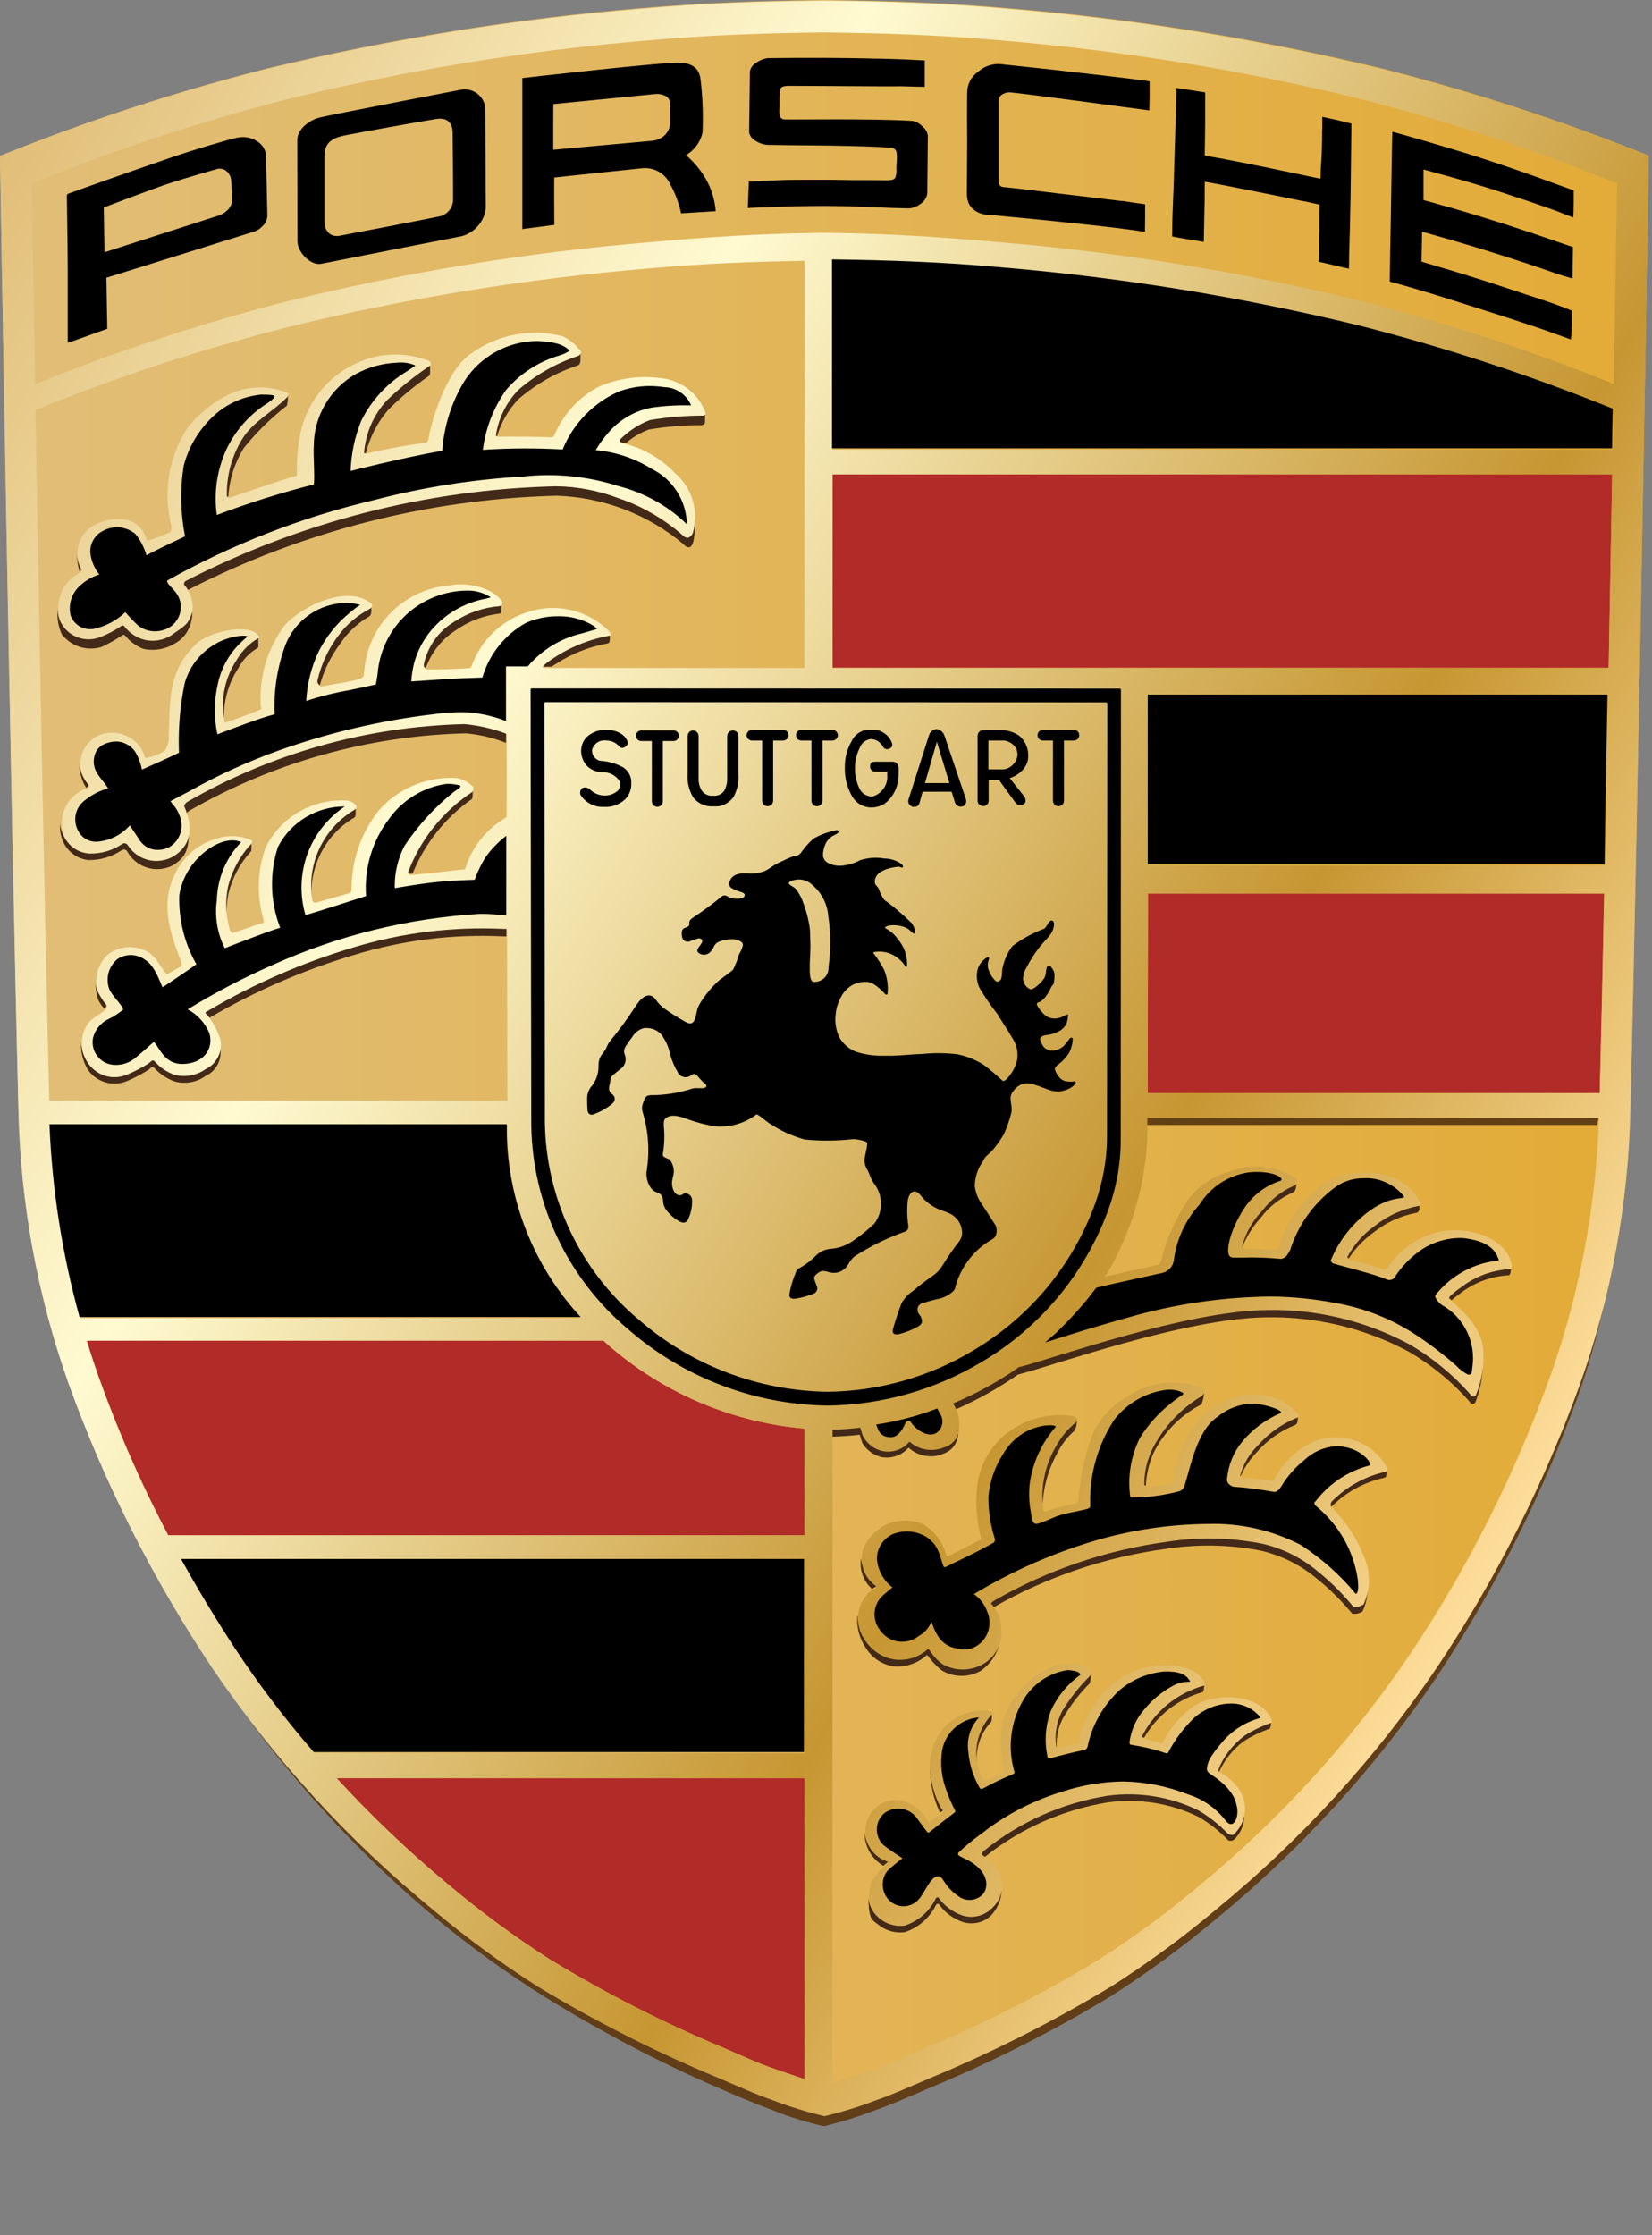 <svg width="17" height="23" viewBox="0 0 17 23" fill="none" xmlns="http://www.w3.org/2000/svg">
<rect x="0" y="0" width="17" height="23" fill="#808080" stroke="none"/>
<path fill-rule="evenodd" clip-rule="evenodd" d="M16.599 1.836L16.584 1.829C15.739 1.488 14.87 1.203 13.986 0.978C12.767 0.681 11.528 0.479 10.278 0.375C9.665 0.321 9.111 0.302 8.495 0.294H8.442C7.826 0.302 7.273 0.321 6.659 0.375C5.409 0.48 4.169 0.681 2.95 0.979C2.073 1.204 1.211 1.488 0.372 1.829L0.321 1.85L0.323 1.975C0.334 1.967 0.347 1.962 0.36 1.958L0.372 1.951C1.211 1.61 2.073 1.326 2.95 1.101C4.169 0.804 5.409 0.601 6.659 0.496C7.273 0.442 7.826 0.421 8.442 0.413H8.493C9.109 0.421 9.663 0.439 10.276 0.494C11.526 0.598 12.766 0.8 13.985 1.098C14.869 1.323 15.737 1.608 16.583 1.95L16.598 1.956C16.616 1.963 16.633 1.97 16.65 1.979V1.858C16.634 1.849 16.616 1.842 16.599 1.836Z" fill="#613E18"/>
<path fill-rule="evenodd" clip-rule="evenodd" d="M6.672 2.843C7.223 2.794 7.729 2.775 8.274 2.766V2.647C7.729 2.656 7.224 2.676 6.672 2.724C5.424 2.828 4.186 3.029 2.969 3.325C2.086 3.551 1.219 3.836 0.374 4.178L0.361 4.184L0.363 4.301C0.365 4.299 0.367 4.298 0.37 4.297C1.215 3.958 2.081 3.674 2.963 3.447C4.182 3.148 5.422 2.946 6.672 2.843Z" fill="#613E18"/>
<path fill-rule="evenodd" clip-rule="evenodd" d="M16.618 3.947C16.639 2.715 16.652 1.862 16.652 1.862C16.652 1.862 16.639 1.862 16.639 1.869C16.639 1.877 16.642 1.946 16.625 1.964C16.625 1.964 16.614 2.758 16.595 3.926L16.618 3.947Z" fill="#36250D"/>
<path fill-rule="evenodd" clip-rule="evenodd" d="M14.271 1.285C14.937 1.464 15.594 1.677 16.238 1.926C16.255 1.932 16.256 1.951 16.257 1.969C16.265 2.11 16.26 2.12 16.259 2.263C16.259 2.295 16.239 2.3 16.205 2.287C15.814 2.143 15.252 1.947 14.74 1.816C14.733 1.814 14.72 1.818 14.72 1.825V2C14.72 2.007 14.73 2.014 14.737 2.016C15.26 2.16 15.753 2.32 16.223 2.491C16.228 2.492 16.233 2.495 16.236 2.5C16.239 2.504 16.241 2.509 16.241 2.514C16.249 2.656 16.246 2.797 16.241 2.938C16.241 2.945 16.241 2.957 16.232 2.954C15.773 2.784 15.246 2.611 14.717 2.463C14.71 2.461 14.697 2.463 14.697 2.469L14.691 2.633C14.691 2.638 14.692 2.643 14.695 2.647C14.698 2.651 14.702 2.655 14.707 2.656C15.217 2.794 15.72 2.958 16.213 3.147C16.219 3.15 16.224 3.154 16.228 3.159C16.232 3.165 16.235 3.171 16.236 3.178C16.242 3.302 16.236 3.429 16.233 3.554C16.233 3.563 16.233 3.585 16.205 3.574C15.564 3.33 14.91 3.118 14.248 2.94C14.237 2.937 14.231 2.921 14.231 2.911C14.237 2.362 14.25 1.853 14.264 1.303C14.264 1.297 14.264 1.285 14.27 1.287L14.271 1.285ZM11.999 2.475C12.14 2.5 12.294 2.519 12.409 2.543C12.422 2.545 12.441 2.536 12.441 2.522C12.439 2.335 12.441 2.117 12.438 1.947C12.438 1.934 12.443 1.934 12.456 1.936C12.793 1.996 13.121 2.062 13.456 2.134C13.463 2.136 13.502 2.141 13.502 2.162C13.5 2.358 13.496 2.525 13.491 2.721C13.49 2.729 13.492 2.737 13.497 2.743C13.501 2.75 13.508 2.755 13.515 2.757C13.646 2.787 13.772 2.819 13.897 2.848C13.93 2.855 13.935 2.85 13.936 2.837C13.956 2.428 13.963 1.773 13.969 1.22C13.969 1.213 13.966 1.202 13.958 1.2C13.821 1.168 13.69 1.135 13.549 1.104C13.536 1.102 13.529 1.123 13.528 1.136C13.514 1.338 13.52 1.525 13.504 1.728C13.504 1.735 13.504 1.739 13.496 1.737C13.161 1.668 12.803 1.593 12.469 1.531C12.46 1.529 12.464 1.513 12.464 1.502C12.466 1.304 12.466 1.109 12.467 0.91C12.467 0.904 12.464 0.898 12.46 0.893C12.456 0.889 12.45 0.885 12.444 0.884C12.312 0.861 12.2 0.843 12.066 0.822C12.056 0.822 12.046 0.834 12.046 0.845C12.041 1.093 12.006 2.166 11.998 2.452L11.999 2.475ZM10.271 0.607C10.182 0.604 10.096 0.633 10.027 0.688C9.959 0.743 9.912 0.821 9.896 0.908L9.888 1.991C9.89 2.053 9.913 2.112 9.952 2.159C9.991 2.206 10.044 2.24 10.104 2.254C10.658 2.306 11.202 2.355 11.819 2.449C11.829 2.45 11.848 2.442 11.848 2.433V2.056C11.845 2.05 11.842 2.045 11.838 2.04C11.834 2.036 11.828 2.032 11.823 2.029C11.411 1.977 10.868 1.905 10.382 1.854C10.368 1.85 10.355 1.842 10.345 1.831C10.336 1.82 10.331 1.805 10.33 1.791V1.054C10.33 1.023 10.374 1.007 10.405 1.009C10.885 1.048 11.364 1.136 11.842 1.187C11.855 1.187 11.875 1.181 11.875 1.168L11.885 0.822C11.884 0.815 11.881 0.808 11.877 0.803C11.872 0.797 11.866 0.794 11.858 0.792C11.326 0.715 10.919 0.671 10.27 0.607L10.271 0.607ZM9.535 0.556C9.007 0.534 8.432 0.518 7.901 0.539C7.791 0.543 7.64 0.637 7.638 0.748L7.631 1.334C7.629 1.455 7.788 1.549 7.908 1.551C8.327 1.561 8.698 1.553 9.103 1.58C9.133 1.582 9.16 1.6 9.16 1.63L9.156 1.748C9.157 1.754 9.156 1.759 9.154 1.764C9.152 1.77 9.149 1.774 9.145 1.778C9.142 1.782 9.137 1.785 9.132 1.787C9.127 1.789 9.121 1.79 9.116 1.79C8.643 1.79 8.149 1.767 7.671 1.805C7.646 1.807 7.647 1.801 7.645 1.826L7.624 2.173L7.622 2.202C8.191 2.169 8.761 2.169 9.33 2.202C9.396 2.2 9.46 2.175 9.51 2.131C9.56 2.088 9.594 2.029 9.606 1.963L9.611 1.395C9.611 1.278 9.468 1.192 9.374 1.186C8.974 1.161 8.518 1.174 8.11 1.164C8.099 1.163 8.088 1.158 8.081 1.149C8.073 1.141 8.07 1.13 8.07 1.119L8.078 0.987C8.078 0.962 8.095 0.954 8.121 0.953C8.524 0.938 9.126 0.958 9.537 0.971C9.553 0.968 9.566 0.96 9.576 0.949C9.586 0.937 9.592 0.922 9.592 0.907V0.619C9.592 0.604 9.564 0.558 9.536 0.558M7.125 1.606C7.18 1.584 7.227 1.545 7.259 1.494C7.291 1.444 7.306 1.385 7.303 1.325C7.308 1.154 7.302 0.983 7.284 0.813C7.27 0.751 7.235 0.696 7.186 0.655C7.137 0.615 7.076 0.592 7.012 0.59C6.629 0.596 5.796 0.703 5.324 0.762L5.322 2.403V2.424L5.749 2.367C5.75 2.367 5.752 2.367 5.754 2.366C5.755 2.365 5.756 2.364 5.758 2.363C5.759 2.361 5.759 2.36 5.76 2.358C5.76 2.356 5.761 2.355 5.76 2.353V1.879L6.62 1.786C6.695 1.772 6.783 1.828 6.852 1.939C6.907 2.033 6.942 2.138 6.955 2.247L7.378 2.215C7.388 2.215 7.407 2.215 7.405 2.207C7.392 1.978 7.292 1.763 7.125 1.606V1.606ZM6.827 1.256C6.827 1.292 6.814 1.326 6.791 1.353C6.768 1.381 6.736 1.399 6.701 1.406L5.738 1.5L5.729 1.494V1.124L5.737 1.12L6.745 1.022C6.755 1.021 6.764 1.021 6.774 1.023C6.783 1.026 6.791 1.03 6.799 1.036C6.806 1.042 6.813 1.049 6.817 1.057C6.822 1.066 6.825 1.075 6.825 1.084L6.827 1.256ZM5.071 1.096C5.067 1.061 5.057 1.027 5.04 0.996C5.023 0.965 5 0.938 4.972 0.917C4.944 0.891 4.911 0.871 4.876 0.859C4.84 0.846 4.802 0.841 4.764 0.844C4.272 0.921 3.777 1.026 3.277 1.134C3.197 1.157 3.125 1.202 3.069 1.263C3.016 1.312 2.982 1.378 2.975 1.45L2.979 2.464C2.983 2.552 3.017 2.637 3.075 2.704C3.095 2.735 3.123 2.76 3.155 2.778C3.187 2.795 3.224 2.804 3.26 2.804C3.755 2.695 4.254 2.597 4.742 2.512C4.837 2.489 4.922 2.436 4.985 2.361C5.039 2.304 5.07 2.23 5.074 2.152L5.071 1.096ZM4.58 2.043C4.58 2.061 4.577 2.079 4.569 2.096C4.561 2.112 4.55 2.126 4.535 2.137C4.503 2.16 4.466 2.174 4.427 2.18C4.167 2.233 3.788 2.303 3.522 2.352C3.508 2.356 3.494 2.356 3.48 2.354C3.467 2.351 3.454 2.345 3.442 2.337C3.432 2.324 3.424 2.31 3.419 2.294C3.414 2.278 3.412 2.262 3.414 2.245V1.587C3.415 1.555 3.428 1.523 3.451 1.499C3.481 1.472 3.519 1.453 3.559 1.446C3.823 1.396 4.167 1.328 4.438 1.289C4.472 1.283 4.508 1.29 4.538 1.307C4.554 1.317 4.568 1.332 4.576 1.349C4.585 1.366 4.589 1.385 4.588 1.404L4.58 2.043ZM2.802 1.585C2.798 1.549 2.786 1.515 2.768 1.484C2.749 1.453 2.724 1.427 2.694 1.407C2.657 1.38 2.614 1.362 2.569 1.352C2.524 1.343 2.478 1.343 2.433 1.353C1.842 1.504 1.251 1.729 0.659 1.945C0.651 1.95 0.644 1.957 0.639 1.965C0.634 1.973 0.631 1.982 0.631 1.992V3.321L0.634 3.621C0.634 3.621 1.062 3.46 1.154 3.43C1.166 3.426 1.166 3.414 1.166 3.401L1.157 2.929C1.157 2.916 1.159 2.896 1.171 2.893L2.645 2.438C2.694 2.42 2.738 2.389 2.77 2.347C2.802 2.307 2.819 2.256 2.817 2.205L2.802 1.585ZM2.325 2.078C2.325 2.12 2.267 2.167 2.227 2.179L1.152 2.529C1.142 2.532 1.124 2.529 1.124 2.518L1.126 2.193C1.126 2.178 1.144 2.165 1.158 2.161C1.515 2.018 1.879 1.896 2.25 1.795C2.282 1.786 2.313 1.823 2.316 1.852C2.324 1.927 2.327 2.002 2.325 2.077L2.325 2.078Z" fill="url(#paint0_linear_1046_27)"/>
<path fill-rule="evenodd" clip-rule="evenodd" d="M1.16 2.243C1.145 2.247 1.126 2.26 1.126 2.276V2.193C1.126 2.177 1.145 2.164 1.159 2.16C1.515 2.017 1.878 1.896 2.248 1.796C2.28 1.786 2.311 1.824 2.314 1.851L2.322 1.932C2.319 1.905 2.284 1.867 2.251 1.875C1.88 1.976 1.516 2.099 1.159 2.243M2.814 2.209C2.816 2.26 2.799 2.309 2.767 2.349C2.735 2.391 2.692 2.422 2.642 2.44L1.172 2.89C1.16 2.894 1.158 2.912 1.158 2.925L1.16 3.007C1.16 2.994 1.16 2.975 1.172 2.971L2.643 2.521C2.692 2.503 2.736 2.471 2.768 2.429C2.8 2.39 2.816 2.34 2.815 2.289V2.21L2.814 2.209ZM1.166 3.399C1.166 3.412 1.166 3.424 1.154 3.428C1.062 3.458 0.633 3.62 0.633 3.62V3.687C0.633 3.693 0.633 3.698 0.633 3.703C0.633 3.703 1.062 3.542 1.154 3.512C1.166 3.508 1.166 3.496 1.166 3.484V3.399ZM4.538 1.308C4.507 1.291 4.472 1.285 4.437 1.291C4.167 1.329 3.823 1.397 3.561 1.447C3.52 1.454 3.483 1.473 3.452 1.5C3.429 1.524 3.416 1.555 3.416 1.588V1.679C3.416 1.646 3.429 1.614 3.452 1.59C3.483 1.563 3.52 1.544 3.561 1.537C3.823 1.487 4.167 1.42 4.437 1.381C4.472 1.375 4.507 1.381 4.538 1.399C4.554 1.409 4.567 1.423 4.575 1.44C4.584 1.457 4.587 1.476 4.586 1.495L4.587 1.406C4.589 1.386 4.585 1.367 4.576 1.349C4.568 1.332 4.554 1.317 4.538 1.307L4.538 1.308ZM4.741 2.511C4.254 2.596 3.756 2.693 3.263 2.802C3.226 2.802 3.19 2.793 3.158 2.776C3.126 2.758 3.098 2.733 3.079 2.702C3.024 2.639 2.99 2.56 2.983 2.476V2.468V2.462V2.55C2.992 2.633 3.026 2.712 3.079 2.777C3.138 2.845 3.207 2.894 3.263 2.881C3.757 2.772 4.255 2.683 4.742 2.598C4.837 2.575 4.922 2.522 4.984 2.447C5.038 2.39 5.069 2.316 5.073 2.238V2.148C5.069 2.226 5.038 2.3 4.984 2.357C4.922 2.433 4.837 2.486 4.741 2.509L4.741 2.511ZM6.749 1.023L5.741 1.12L5.733 1.124V1.215L5.741 1.211L6.749 1.114C6.758 1.112 6.768 1.113 6.777 1.115C6.787 1.117 6.795 1.121 6.803 1.127C6.81 1.133 6.816 1.14 6.821 1.149C6.825 1.157 6.828 1.166 6.829 1.176V1.085C6.828 1.075 6.826 1.066 6.821 1.058C6.817 1.049 6.811 1.042 6.803 1.036C6.796 1.03 6.787 1.025 6.778 1.023C6.769 1.02 6.759 1.02 6.749 1.021L6.749 1.023ZM7.305 1.421V1.32C7.309 1.38 7.293 1.44 7.261 1.491C7.229 1.543 7.183 1.583 7.127 1.607C7.148 1.623 7.169 1.641 7.187 1.66C7.226 1.633 7.257 1.597 7.277 1.555C7.298 1.513 7.308 1.466 7.306 1.42L7.305 1.421ZM7.378 2.217L6.955 2.249C6.942 2.14 6.907 2.035 6.851 1.941C6.783 1.83 6.695 1.775 6.62 1.788L5.76 1.881V1.966L6.619 1.873C6.694 1.859 6.783 1.915 6.851 2.026C6.906 2.12 6.942 2.225 6.955 2.334L7.378 2.302C7.387 2.302 7.406 2.302 7.404 2.294V2.209C7.405 2.217 7.388 2.215 7.378 2.216L7.378 2.217ZM5.75 2.369L5.325 2.424V2.509L5.75 2.453C5.751 2.452 5.753 2.452 5.754 2.451C5.756 2.45 5.757 2.449 5.758 2.448C5.759 2.447 5.76 2.445 5.761 2.444C5.761 2.442 5.761 2.44 5.761 2.439V2.354C5.761 2.355 5.761 2.357 5.761 2.359C5.76 2.36 5.76 2.362 5.759 2.363C5.757 2.365 5.756 2.366 5.755 2.366C5.753 2.367 5.751 2.368 5.75 2.368L5.75 2.369ZM9.538 1.056C9.553 1.054 9.567 1.046 9.577 1.034C9.587 1.023 9.593 1.008 9.593 0.993V0.908C9.593 0.923 9.587 0.938 9.577 0.949C9.567 0.961 9.553 0.969 9.538 0.971C9.127 0.958 8.525 0.939 8.122 0.953C8.096 0.953 8.08 0.962 8.079 0.987L8.073 1.069C8.073 1.044 8.096 1.039 8.122 1.038C8.525 1.023 9.127 1.042 9.539 1.055L9.538 1.056ZM7.91 1.639C8.329 1.648 8.7 1.641 9.105 1.667C9.133 1.669 9.159 1.685 9.159 1.714L9.161 1.632C9.161 1.602 9.135 1.584 9.105 1.582C8.7 1.556 8.329 1.563 7.91 1.554C7.79 1.551 7.631 1.457 7.633 1.337V1.422C7.631 1.541 7.79 1.635 7.91 1.637L7.91 1.639ZM9.331 2.202C8.762 2.17 8.192 2.17 7.623 2.202V2.287C8.192 2.255 8.762 2.255 9.331 2.287C9.397 2.285 9.461 2.261 9.511 2.217C9.562 2.174 9.595 2.115 9.607 2.049V1.964C9.595 2.029 9.561 2.088 9.511 2.131C9.461 2.174 9.397 2.199 9.331 2.201L9.331 2.202ZM11.845 1.19C11.366 1.139 10.887 1.051 10.408 1.012C10.377 1.01 10.332 1.026 10.332 1.057V1.142C10.332 1.111 10.377 1.095 10.408 1.097C10.887 1.136 11.366 1.224 11.845 1.275C11.857 1.275 11.877 1.269 11.877 1.256V1.171C11.877 1.182 11.858 1.19 11.845 1.19L11.845 1.19ZM11.821 2.451C11.204 2.357 10.66 2.31 10.106 2.256C10.046 2.242 9.993 2.209 9.954 2.161C9.915 2.114 9.892 2.055 9.89 1.994V2.079C9.892 2.14 9.915 2.199 9.954 2.246C9.993 2.294 10.046 2.327 10.106 2.341C10.659 2.393 11.199 2.44 11.817 2.534C11.826 2.534 11.845 2.527 11.845 2.518L11.85 2.436C11.849 2.444 11.831 2.451 11.822 2.45L11.821 2.451ZM13.502 2.251C13.502 2.217 13.502 2.201 13.504 2.166C13.504 2.143 13.464 2.137 13.457 2.137C13.123 2.065 12.795 1.998 12.457 1.939C12.445 1.937 12.439 1.937 12.439 1.95C12.439 1.983 12.439 2 12.439 2.035C12.439 2.022 12.444 2.022 12.456 2.024C12.793 2.084 13.121 2.151 13.456 2.223C13.464 2.222 13.502 2.228 13.503 2.249L13.502 2.251ZM12.411 2.545C12.296 2.522 12.141 2.502 12.001 2.478V2.55C12.14 2.574 12.291 2.591 12.406 2.614C12.419 2.617 12.438 2.608 12.438 2.594L12.442 2.53C12.438 2.535 12.434 2.539 12.428 2.541C12.423 2.544 12.417 2.545 12.411 2.544L12.411 2.545ZM13.899 2.852C13.774 2.823 13.648 2.791 13.517 2.761C13.509 2.759 13.503 2.754 13.498 2.747C13.494 2.741 13.492 2.733 13.492 2.725V2.81C13.492 2.818 13.494 2.826 13.499 2.832C13.503 2.839 13.509 2.844 13.517 2.846C13.648 2.876 13.768 2.907 13.893 2.936C13.926 2.944 13.932 2.938 13.932 2.925L13.938 2.84C13.937 2.853 13.931 2.858 13.899 2.85L13.899 2.852ZM16.206 2.288C15.815 2.144 15.254 1.948 14.742 1.817C14.735 1.815 14.722 1.819 14.722 1.827V1.91C14.722 1.903 14.736 1.899 14.743 1.9C15.255 2.031 15.809 2.224 16.2 2.369C16.234 2.381 16.254 2.376 16.254 2.344L16.26 2.271C16.258 2.295 16.238 2.298 16.207 2.287L16.206 2.288ZM16.235 2.955C15.776 2.785 15.249 2.612 14.719 2.464C14.713 2.462 14.7 2.464 14.7 2.47L14.695 2.553C14.703 2.549 14.711 2.548 14.719 2.549C15.249 2.697 15.771 2.869 16.23 3.04C16.237 3.042 16.238 3.031 16.239 3.024L16.243 2.939C16.243 2.947 16.242 2.956 16.235 2.954V2.955ZM16.206 3.576C15.565 3.331 14.912 3.119 14.249 2.941C14.238 2.938 14.233 2.923 14.233 2.913V2.998C14.233 3.009 14.238 3.025 14.249 3.026C14.91 3.203 15.562 3.414 16.201 3.658C16.23 3.668 16.23 3.647 16.23 3.638L16.235 3.561C16.235 3.57 16.229 3.583 16.207 3.574L16.206 3.576Z" fill="#432918"/>
<path d="M16.913 1.58C16.034 1.228 15.132 0.935 14.214 0.702C12.948 0.397 11.66 0.19 10.362 0.083C9.725 0.026 9.151 0.008 8.511 0H8.456C7.816 0.008 7.241 0.027 6.605 0.083C5.307 0.19 4.019 0.398 2.753 0.703C1.835 0.936 0.933 1.229 0.054 1.582C0.018 1.596 0 1.602 0 1.602C0 1.602 0.108 8.17 0.19 11.425C0.212 12.383 0.386 13.332 0.707 14.235C1.078 15.263 1.572 16.241 2.178 17.15C2.812 18.088 3.58 18.928 4.456 19.645C4.799 19.933 5.16 20.198 5.538 20.439C6.13 20.797 6.748 21.109 7.386 21.374C7.598 21.464 7.781 21.548 7.949 21.605C8.124 21.672 8.302 21.727 8.483 21.77C8.665 21.727 8.844 21.672 9.018 21.605C9.185 21.548 9.369 21.463 9.581 21.374C10.219 21.109 10.837 20.796 11.429 20.439C11.807 20.198 12.168 19.933 12.511 19.645C13.387 18.928 14.155 18.088 14.789 17.15C15.395 16.241 15.889 15.263 16.26 14.235C16.581 13.332 16.755 12.383 16.777 11.425C16.859 8.17 16.967 1.605 16.967 1.605C16.949 1.596 16.931 1.588 16.913 1.58Z" fill="url(#paint1_linear_1046_27)"/>
<path d="M8.28 18.296H3.463C3.821 18.686 4.205 19.052 4.612 19.39C4.941 19.668 5.289 19.925 5.652 20.158C6.221 20.504 6.815 20.807 7.429 21.065C7.633 21.152 7.809 21.235 7.971 21.288C8.087 21.328 8.192 21.366 8.281 21.395V18.296H8.28ZM8.28 14.7C7.556 14.637 6.868 14.352 6.312 13.884C6.277 13.855 6.243 13.825 6.21 13.794H0.892C0.927 13.91 0.965 14.025 1.005 14.14C1.207 14.709 1.449 15.263 1.731 15.797H8.28L8.28 14.7ZM16.508 9.195H11.813V9.558L11.811 11.249H16.463C16.477 10.648 16.493 9.943 16.508 9.195ZM16.59 4.881H8.568V6.872H16.554C16.567 6.181 16.579 5.503 16.59 4.881Z" fill="#B12B28"/>
<path fill-rule="evenodd" clip-rule="evenodd" d="M16.506 13.418L16.509 13.405L16.507 13.414L16.506 13.418Z" fill="#613E18"/>
<path fill-rule="evenodd" clip-rule="evenodd" d="M14.784 17.145C14.15 18.083 13.383 18.923 12.507 19.641C12.164 19.928 11.802 20.193 11.424 20.434C10.832 20.791 10.215 21.104 9.576 21.369C9.365 21.459 9.18 21.543 9.013 21.6C8.839 21.667 8.66 21.722 8.479 21.766C8.298 21.722 8.119 21.667 7.945 21.6C7.777 21.543 7.593 21.458 7.382 21.369C6.743 21.104 6.126 20.791 5.534 20.434C5.156 20.194 4.794 19.928 4.451 19.641C3.724 19.043 3.069 18.361 2.501 17.609L2.524 17.642C3.095 18.424 3.759 19.132 4.502 19.752C4.851 20.04 5.218 20.305 5.602 20.545C6.172 20.899 6.767 21.212 7.382 21.48C7.592 21.571 7.779 21.65 7.945 21.711C8.118 21.782 8.297 21.837 8.479 21.878C8.66 21.834 8.839 21.778 9.013 21.711C9.181 21.654 9.365 21.569 9.576 21.48C10.215 21.215 10.832 20.902 11.424 20.545C11.802 20.304 12.164 20.039 12.507 19.752C13.383 19.034 14.15 18.194 14.784 17.256C15.39 16.342 15.883 15.358 16.252 14.326C16.355 14.028 16.44 13.724 16.507 13.416C16.398 13.83 16.256 14.23 16.256 14.23C15.885 15.258 15.391 16.236 14.784 17.145Z" fill="#613E18"/>
<path fill-rule="evenodd" clip-rule="evenodd" d="M11.803 11.576H16.435C16.445 11.541 16.45 11.506 16.45 11.47L11.803 11.468L11.803 11.576Z" fill="#634014"/>
<path fill-rule="evenodd" clip-rule="evenodd" d="M14.268 15.116V15.16C14.268 15.191 14.263 15.2 14.24 15.207C14.049 15.249 13.873 15.342 13.73 15.476C13.721 15.484 13.71 15.495 13.701 15.504L13.691 15.494C13.688 15.492 13.688 15.481 13.687 15.476C13.684 15.448 13.703 15.427 13.737 15.396C13.88 15.266 14.055 15.176 14.244 15.136C14.259 15.134 14.267 15.128 14.268 15.116ZM13.34 14.578C13.185 14.639 13.046 14.736 12.935 14.861C12.854 14.942 12.794 15.042 12.761 15.152C12.761 15.156 12.751 15.181 12.768 15.189C12.806 15.099 12.861 15.017 12.93 14.946C13.038 14.821 13.174 14.724 13.327 14.663C13.333 14.66 13.339 14.656 13.343 14.65C13.347 14.645 13.35 14.638 13.351 14.631L13.359 14.558C13.359 14.563 13.357 14.568 13.353 14.572C13.35 14.575 13.345 14.578 13.34 14.578ZM12.359 14.355C12.148 14.482 11.976 14.665 11.861 14.883C11.803 14.996 11.771 15.123 11.769 15.251C11.769 15.266 11.769 15.279 11.781 15.284C11.784 15.286 11.787 15.287 11.791 15.287C11.797 15.169 11.824 15.054 11.872 14.947C11.98 14.733 12.152 14.559 12.364 14.45C12.383 14.403 12.392 14.353 12.389 14.303C12.388 14.314 12.385 14.323 12.38 14.332C12.374 14.341 12.368 14.349 12.359 14.355ZM11.065 14.626C10.984 14.692 10.917 14.773 10.867 14.864C10.749 15.059 10.701 15.288 10.729 15.514C10.732 15.317 10.784 15.124 10.88 14.953C10.923 14.864 10.984 14.785 11.059 14.72C11.077 14.682 11.084 14.639 11.081 14.597C11.081 14.603 11.08 14.609 11.077 14.614C11.074 14.619 11.07 14.623 11.065 14.626ZM9.006 16.331C9.009 16.33 9.011 16.328 9.013 16.327C9.014 16.325 9.015 16.322 9.016 16.32C9.016 16.317 9.016 16.315 9.015 16.313C9.014 16.31 9.012 16.308 9.01 16.307C8.927 16.24 8.873 16.142 8.86 16.035C8.852 16.093 8.857 16.152 8.877 16.207C8.897 16.262 8.93 16.311 8.974 16.35C8.982 16.344 8.993 16.338 9.006 16.331ZM13.307 12.183C13.175 12.241 13.06 12.332 12.974 12.448C12.882 12.545 12.816 12.664 12.781 12.793C12.778 12.805 12.776 12.823 12.785 12.831C12.829 12.72 12.893 12.618 12.974 12.53C13.059 12.416 13.173 12.327 13.304 12.271C13.335 12.256 13.34 12.221 13.34 12.148C13.338 12.163 13.327 12.175 13.307 12.183ZM14.59 12.396C14.428 12.423 14.274 12.49 14.144 12.591C14.029 12.674 13.934 12.782 13.867 12.906C13.865 12.911 13.845 12.938 13.879 12.949C13.947 12.845 14.033 12.755 14.134 12.682C14.263 12.579 14.416 12.509 14.579 12.479C14.596 12.475 14.605 12.454 14.606 12.444V12.375C14.607 12.385 14.603 12.396 14.59 12.396ZM15.55 13.027C15.55 13.04 15.545 13.05 15.531 13.048C15.35 13.054 15.175 13.117 15.032 13.228C14.994 13.254 14.959 13.284 14.926 13.317C14.9 13.335 14.906 13.351 14.909 13.354C14.918 13.363 14.927 13.371 14.937 13.379C14.962 13.357 14.989 13.336 15.016 13.317C15.162 13.2 15.341 13.132 15.528 13.122C15.541 13.12 15.552 13.071 15.55 13.027ZM9.865 14.661C9.865 14.666 9.865 14.672 9.865 14.677C9.862 14.725 9.843 14.77 9.813 14.807C9.782 14.843 9.74 14.869 9.693 14.88C9.637 14.903 9.575 14.91 9.516 14.898C9.456 14.887 9.401 14.858 9.358 14.815C9.325 14.855 9.282 14.886 9.233 14.903C9.185 14.92 9.133 14.924 9.082 14.915C9.04 14.906 9 14.889 8.965 14.864C8.93 14.838 8.901 14.806 8.878 14.769C8.864 14.729 8.855 14.692 8.85 14.678H8.844C8.749 14.689 8.655 14.695 8.56 14.698V14.783C8.657 14.78 8.753 14.774 8.849 14.763C8.855 14.794 8.864 14.824 8.876 14.852C8.919 14.921 8.987 14.971 9.066 14.992C9.118 15.003 9.171 14.999 9.221 14.982C9.271 14.966 9.315 14.936 9.35 14.896C9.396 14.939 9.454 14.968 9.516 14.979C9.579 14.991 9.643 14.985 9.701 14.961C9.745 14.947 9.783 14.921 9.811 14.886C9.839 14.851 9.856 14.808 9.86 14.763C9.864 14.729 9.865 14.695 9.865 14.661ZM10.108 17.115C10.046 17.15 9.976 17.169 9.905 17.169C9.833 17.169 9.763 17.15 9.701 17.115C9.648 17.078 9.602 17.032 9.566 16.979C9.559 16.966 9.547 16.959 9.543 16.961C9.5 17 9.45 17.029 9.395 17.047C9.34 17.065 9.281 17.072 9.224 17.066C9.161 17.06 9.101 17.041 9.047 17.01C8.992 16.979 8.945 16.937 8.908 16.886C8.855 16.809 8.827 16.718 8.827 16.625L8.822 16.634C8.814 16.751 8.847 16.867 8.914 16.963C8.946 17.014 8.989 17.056 9.039 17.088C9.089 17.12 9.146 17.14 9.205 17.148C9.265 17.151 9.326 17.143 9.382 17.123C9.439 17.104 9.491 17.072 9.535 17.032C9.538 17.029 9.551 17.037 9.558 17.05C9.596 17.102 9.641 17.149 9.692 17.189C9.753 17.225 9.822 17.244 9.892 17.244C9.962 17.245 10.032 17.227 10.093 17.192C10.154 17.149 10.205 17.093 10.241 17.027C10.277 16.961 10.297 16.888 10.299 16.813C10.295 16.875 10.275 16.936 10.242 16.988C10.208 17.041 10.162 17.084 10.108 17.115ZM13.067 17.722C12.973 17.755 12.883 17.798 12.8 17.851C12.677 17.943 12.583 18.066 12.527 18.208C12.529 18.212 12.531 18.22 12.533 18.222L12.545 18.23C12.602 18.107 12.689 18 12.797 17.918C12.881 17.864 12.971 17.821 13.065 17.788C13.074 17.784 13.082 17.736 13.081 17.708C13.081 17.714 13.076 17.718 13.067 17.721L13.067 17.722ZM12.391 17.326C12.391 17.328 12.39 17.331 12.388 17.333C12.387 17.335 12.384 17.337 12.382 17.337C12.245 17.37 12.117 17.434 12.008 17.522C11.899 17.611 11.811 17.723 11.751 17.85C11.749 17.854 11.749 17.873 11.753 17.875L11.773 17.881C11.905 17.652 12.121 17.484 12.374 17.412C12.388 17.409 12.391 17.361 12.392 17.324L12.391 17.326ZM11.217 17.231C11.101 17.339 11.002 17.464 10.924 17.601C10.866 17.71 10.844 17.835 10.862 17.957C10.862 17.961 10.863 17.965 10.865 17.968C10.868 17.971 10.87 17.974 10.874 17.975C10.868 17.872 10.89 17.77 10.939 17.679C11.015 17.548 11.107 17.428 11.214 17.321C11.225 17.285 11.229 17.246 11.228 17.208C11.227 17.216 11.223 17.223 11.217 17.228L11.217 17.231ZM10.193 17.64C10.131 17.705 10.086 17.784 10.061 17.871C10.037 17.957 10.034 18.048 10.053 18.136C10.047 18.06 10.056 17.983 10.082 17.91C10.107 17.838 10.148 17.771 10.202 17.716C10.207 17.684 10.209 17.652 10.207 17.619C10.205 17.628 10.2 17.635 10.193 17.64ZM9.673 18.652L9.7 18.632C9.715 18.626 9.689 18.611 9.686 18.607C9.645 18.533 9.614 18.453 9.596 18.37C9.58 18.299 9.57 18.228 9.568 18.156C9.569 18.247 9.579 18.338 9.596 18.428C9.614 18.505 9.64 18.58 9.673 18.652ZM10.183 19.64C10.144 19.675 10.096 19.699 10.044 19.709C9.993 19.72 9.939 19.716 9.89 19.699C9.793 19.665 9.709 19.601 9.651 19.517C9.643 19.508 9.625 19.52 9.622 19.523C9.59 19.59 9.545 19.649 9.49 19.698C9.434 19.746 9.369 19.783 9.299 19.806C9.252 19.812 9.204 19.808 9.159 19.795C9.114 19.781 9.072 19.758 9.036 19.726C9.004 19.699 8.979 19.665 8.962 19.626C8.945 19.588 8.936 19.546 8.937 19.504C8.937 19.737 8.965 19.752 9.037 19.803C9.074 19.834 9.118 19.857 9.165 19.871C9.212 19.884 9.262 19.888 9.31 19.882C9.38 19.859 9.445 19.822 9.501 19.773C9.556 19.724 9.601 19.665 9.633 19.599C9.633 19.596 9.653 19.583 9.662 19.593C9.72 19.677 9.804 19.741 9.901 19.774C9.95 19.792 10.004 19.795 10.055 19.785C10.107 19.775 10.155 19.75 10.194 19.715C10.233 19.674 10.264 19.625 10.284 19.571C10.303 19.518 10.311 19.461 10.307 19.404C10.298 19.495 10.254 19.58 10.183 19.64H10.183ZM9.09 19.199L9.133 19.163C9.143 19.156 9.133 19.148 9.128 19.145C9.065 19.125 9.01 19.086 8.969 19.034C8.929 18.982 8.903 18.92 8.897 18.854C8.896 18.924 8.913 18.992 8.947 19.053C8.981 19.114 9.031 19.164 9.091 19.199H9.09ZM0.819 5.882C0.822 5.88 0.825 5.878 0.827 5.874C0.83 5.871 0.831 5.868 0.832 5.864C0.833 5.86 0.833 5.856 0.832 5.852C0.832 5.848 0.83 5.845 0.828 5.842C0.804 5.795 0.791 5.744 0.788 5.692V5.691V5.696C0.792 5.759 0.802 5.822 0.819 5.882L0.819 5.882ZM1.074 10.38L1.079 10.375C1.091 10.365 1.1 10.345 1.091 10.333C1.057 10.29 1.027 10.244 1.002 10.195C0.988 10.162 0.981 10.126 0.982 10.091C0.982 10.155 0.99 10.218 1.007 10.28C1.024 10.317 1.046 10.35 1.074 10.38ZM2.264 10.747V10.754C2.261 10.803 2.245 10.85 2.218 10.89C2.19 10.931 2.152 10.963 2.107 10.983C2.061 11.015 2.008 11.037 1.953 11.047C1.897 11.056 1.84 11.053 1.786 11.039C1.71 11.013 1.641 10.968 1.588 10.907C1.566 10.883 1.542 10.907 1.518 10.924C1.451 10.966 1.381 11.003 1.308 11.034C1.24 11.067 1.162 11.075 1.088 11.056C1.014 11.037 0.95 10.992 0.906 10.929C0.861 10.869 0.836 10.796 0.833 10.721C0.829 10.821 0.853 10.921 0.904 11.007C0.948 11.071 1.014 11.118 1.089 11.138C1.163 11.159 1.243 11.153 1.314 11.121C1.387 11.09 1.457 11.053 1.524 11.011C1.549 10.994 1.565 10.964 1.587 10.988C1.643 11.05 1.715 11.098 1.794 11.127C1.848 11.143 1.905 11.146 1.961 11.136C2.017 11.127 2.069 11.105 2.115 11.072C2.171 11.046 2.217 11.002 2.243 10.947C2.27 10.891 2.277 10.828 2.263 10.768L2.264 10.747ZM1.944 8.528C1.942 8.582 1.927 8.635 1.9 8.682C1.872 8.728 1.833 8.767 1.787 8.794C1.748 8.818 1.706 8.835 1.661 8.842C1.617 8.85 1.571 8.848 1.527 8.837C1.483 8.827 1.442 8.807 1.405 8.781C1.369 8.754 1.339 8.72 1.316 8.681C1.311 8.667 1.266 8.658 1.25 8.673C1.151 8.74 1.034 8.774 0.914 8.771C0.856 8.768 0.8 8.749 0.752 8.715C0.704 8.681 0.667 8.635 0.645 8.58C0.63 8.548 0.621 8.513 0.619 8.477C0.614 8.533 0.622 8.588 0.642 8.64C0.662 8.697 0.698 8.746 0.745 8.783C0.792 8.82 0.848 8.843 0.908 8.85C1.031 8.852 1.151 8.817 1.253 8.748C1.261 8.742 1.271 8.74 1.281 8.742C1.292 8.743 1.301 8.749 1.307 8.757C1.351 8.84 1.426 8.901 1.515 8.928C1.604 8.956 1.701 8.946 1.783 8.902C1.901 8.824 1.949 8.751 1.944 8.529L1.944 8.528ZM0.885 8.106C0.891 8.102 0.897 8.099 0.903 8.095C0.914 8.089 0.91 8.071 0.903 8.055C0.85 8.002 0.819 7.93 0.818 7.855C0.815 7.941 0.838 8.026 0.883 8.099L0.885 8.106ZM2.581 8.666C2.463 8.792 2.379 8.946 2.338 9.114C2.316 9.234 2.315 9.358 2.335 9.479C2.327 9.386 2.332 9.293 2.349 9.201C2.388 9.037 2.468 8.885 2.583 8.76C2.587 8.754 2.587 8.744 2.587 8.723V8.649C2.587 8.655 2.585 8.661 2.582 8.667L2.581 8.666ZM3.647 8.316C3.487 8.409 3.36 8.548 3.281 8.715C3.203 8.882 3.177 9.069 3.207 9.251C3.194 9.083 3.23 8.915 3.308 8.767C3.386 8.618 3.505 8.494 3.65 8.41C3.663 8.399 3.66 8.336 3.66 8.292C3.66 8.297 3.659 8.302 3.657 8.306C3.655 8.31 3.652 8.313 3.648 8.316L3.647 8.316ZM4.185 8.963C4.182 8.973 4.207 8.992 4.217 8.99L4.246 8.988C4.371 8.68 4.582 8.414 4.854 8.223C4.864 8.215 4.864 8.177 4.864 8.16V8.103C4.864 8.109 4.863 8.114 4.86 8.119C4.858 8.124 4.854 8.128 4.849 8.132C4.546 8.332 4.314 8.623 4.186 8.964L4.185 8.963ZM2.652 6.553C2.56 6.605 2.484 6.681 2.43 6.772C2.309 6.952 2.261 7.171 2.297 7.385C2.298 7.397 2.301 7.409 2.306 7.419C2.295 7.228 2.346 7.038 2.451 6.878C2.497 6.79 2.566 6.717 2.651 6.667C2.653 6.666 2.655 6.664 2.656 6.662C2.657 6.661 2.658 6.659 2.658 6.656V6.543C2.658 6.545 2.658 6.547 2.657 6.549C2.656 6.55 2.655 6.552 2.654 6.553L2.652 6.553ZM3.785 6.253C3.662 6.318 3.555 6.41 3.471 6.521C3.366 6.661 3.293 6.823 3.257 6.994C3.257 7.006 3.26 7.017 3.266 7.027C3.272 7.037 3.281 7.045 3.291 7.051C3.333 6.897 3.404 6.753 3.499 6.626C3.574 6.512 3.674 6.417 3.791 6.348C3.817 6.336 3.821 6.311 3.821 6.282V6.218C3.823 6.233 3.805 6.245 3.787 6.253L3.785 6.253ZM5.134 6.222C4.964 6.235 4.801 6.29 4.658 6.383C4.579 6.43 4.51 6.494 4.456 6.569C4.403 6.644 4.365 6.73 4.347 6.82C4.346 6.832 4.349 6.843 4.356 6.852C4.362 6.862 4.371 6.869 4.382 6.873C4.438 6.715 4.544 6.58 4.685 6.489C4.819 6.393 4.976 6.333 5.14 6.314C5.164 6.312 5.161 6.281 5.161 6.258V6.188C5.161 6.195 5.159 6.203 5.154 6.209C5.15 6.216 5.143 6.22 5.136 6.222L5.134 6.222ZM5.675 6.86L5.719 6.832C5.879 6.728 6.059 6.656 6.247 6.622C6.267 6.62 6.276 6.61 6.276 6.568V6.518C6.276 6.525 6.269 6.528 6.259 6.529C6.024 6.573 5.802 6.67 5.61 6.813C5.584 6.839 5.558 6.856 5.597 6.86L5.675 6.86ZM2.944 4.081C2.769 4.2 2.613 4.343 2.48 4.506C2.371 4.685 2.318 4.892 2.328 5.101C2.328 5.108 2.339 5.111 2.349 5.111C2.36 4.934 2.415 4.762 2.508 4.611C2.639 4.448 2.788 4.302 2.953 4.173C2.962 4.13 2.965 4.086 2.961 4.043C2.961 4.057 2.954 4.071 2.944 4.081ZM4.425 3.741C4.425 3.746 4.423 3.751 4.42 3.755C4.261 3.858 4.111 3.976 3.973 4.106C3.835 4.255 3.751 4.446 3.732 4.648C3.732 4.655 3.744 4.665 3.75 4.664L3.765 4.661C3.806 4.498 3.885 4.346 3.994 4.218C4.123 4.088 4.265 3.97 4.416 3.867C4.428 3.856 4.426 3.823 4.426 3.81V3.743L4.425 3.741ZM5.943 3.656C5.715 3.725 5.505 3.842 5.327 3.999C5.203 4.131 5.12 4.297 5.089 4.475C5.089 4.484 5.105 4.486 5.115 4.488C5.157 4.346 5.232 4.217 5.333 4.109C5.513 3.953 5.722 3.833 5.949 3.759C5.965 3.752 5.972 3.73 5.973 3.712C5.973 3.685 5.973 3.619 5.973 3.619C5.971 3.627 5.967 3.634 5.962 3.64C5.957 3.647 5.95 3.651 5.943 3.654L5.943 3.656ZM7.225 4.263C7.042 4.265 6.859 4.282 6.679 4.315C6.563 4.356 6.459 4.424 6.375 4.513C6.374 4.516 6.372 4.519 6.372 4.522C6.371 4.526 6.372 4.529 6.372 4.532C6.373 4.535 6.375 4.539 6.377 4.541C6.379 4.544 6.381 4.546 6.384 4.548L6.438 4.563C6.508 4.5 6.589 4.452 6.677 4.42C6.858 4.389 7.042 4.374 7.225 4.375C7.238 4.373 7.255 4.359 7.255 4.346V4.248C7.254 4.256 7.237 4.26 7.225 4.261V4.263ZM1.972 6.286C1.931 6.421 1.891 6.433 1.787 6.508C1.739 6.54 1.684 6.562 1.627 6.571C1.57 6.581 1.511 6.579 1.455 6.564C1.383 6.54 1.32 6.496 1.272 6.437C1.269 6.434 1.265 6.432 1.26 6.431C1.255 6.431 1.251 6.431 1.246 6.433C1.177 6.48 1.102 6.518 1.023 6.547C0.953 6.574 0.877 6.576 0.806 6.553C0.735 6.53 0.674 6.483 0.634 6.42C0.628 6.41 0.622 6.4 0.617 6.389L0.613 6.379C0.61 6.369 0.607 6.36 0.604 6.351L0.601 6.34C0.599 6.33 0.597 6.319 0.595 6.308V6.3C0.593 6.286 0.592 6.273 0.592 6.259C0.592 6.267 0.592 6.276 0.592 6.284C0.587 6.367 0.601 6.449 0.635 6.525C0.681 6.586 0.746 6.632 0.819 6.655C0.892 6.679 0.971 6.68 1.045 6.657C1.12 6.622 1.192 6.582 1.261 6.535C1.265 6.533 1.27 6.533 1.274 6.533C1.279 6.534 1.283 6.536 1.287 6.539C1.337 6.601 1.402 6.649 1.476 6.677C1.591 6.701 1.71 6.679 1.809 6.615C1.871 6.58 1.92 6.524 1.947 6.457C1.974 6.397 1.984 6.33 1.976 6.264C1.975 6.271 1.974 6.278 1.972 6.284V6.286ZM7.124 5.474C7.118 5.485 7.11 5.495 7.1 5.503C7.09 5.511 7.079 5.516 7.067 5.519C7.058 5.522 7.048 5.521 7.039 5.517C7.03 5.513 7.022 5.507 7.016 5.499C6.649 5.189 6.187 5.012 5.705 4.997C4.38 5.031 3.079 5.364 1.9 5.972C1.888 5.978 1.879 6.005 1.889 6.014C1.907 6.031 1.921 6.05 1.931 6.072C3.107 5.467 4.405 5.135 5.727 5.101C6.208 5.116 6.67 5.293 7.038 5.603C7.044 5.612 7.053 5.62 7.063 5.625C7.073 5.63 7.084 5.632 7.095 5.632C7.116 5.626 7.131 5.589 7.136 5.57C7.15 5.493 7.155 5.415 7.151 5.337C7.149 5.383 7.14 5.429 7.124 5.472V5.474ZM5.187 7.534C5.054 7.485 4.914 7.453 4.773 7.441C3.771 7.465 2.791 7.74 1.922 8.24C1.909 8.247 1.884 8.274 1.89 8.289C1.901 8.315 1.911 8.341 1.919 8.368C1.926 8.359 1.934 8.351 1.943 8.345C2.812 7.845 3.792 7.57 4.794 7.546C4.928 7.558 5.061 7.588 5.187 7.636C5.194 7.638 5.201 7.64 5.207 7.644V7.541C5.201 7.537 5.194 7.534 5.187 7.532V7.534ZM5.211 9.53V9.549C5.197 9.549 5.193 9.549 5.168 9.549C4.651 9.522 4.133 9.583 3.636 9.73C3.109 9.889 2.603 10.111 2.13 10.393C2.098 10.412 2.1 10.411 2.13 10.442C2.139 10.451 2.148 10.462 2.155 10.473C2.624 10.198 3.125 9.98 3.647 9.825C4.143 9.674 4.662 9.61 5.18 9.635C5.204 9.635 5.197 9.635 5.211 9.635L5.211 9.53ZM10.474 14.06C10.264 14.208 10.038 14.332 9.801 14.431L9.834 14.491L9.838 14.501C10.061 14.403 10.274 14.284 10.474 14.145L10.494 14.139C10.831 14.054 12.191 13.566 13.025 13.555C13.539 13.544 14.047 13.667 14.5 13.91C14.732 14.046 14.941 14.217 15.119 14.418C15.125 14.425 15.131 14.442 15.153 14.446C15.159 14.447 15.166 14.445 15.171 14.441C15.177 14.438 15.181 14.433 15.183 14.427C15.238 14.287 15.264 14.137 15.258 13.987C15.255 14.109 15.229 14.229 15.183 14.342C15.181 14.348 15.177 14.353 15.171 14.356C15.166 14.36 15.159 14.361 15.153 14.361C15.131 14.358 15.126 14.333 15.12 14.327C14.941 14.128 14.732 13.959 14.5 13.826C14.049 13.579 13.541 13.453 13.026 13.46C12.192 13.471 10.845 13.963 10.506 14.048C10.506 14.048 10.487 14.055 10.475 14.059L10.474 14.06ZM14.027 16.501C13.996 16.521 13.958 16.529 13.921 16.523C13.812 16.39 13.69 16.267 13.557 16.158C13.39 16.02 13.194 15.923 12.983 15.875C12.662 15.81 12.332 15.801 12.008 15.849C11.381 15.935 10.777 16.142 10.229 16.459C10.201 16.479 10.187 16.488 10.199 16.501C10.211 16.515 10.219 16.526 10.227 16.537C10.774 16.225 11.377 16.021 12.001 15.937C12.325 15.887 12.655 15.893 12.976 15.956C13.186 16.005 13.381 16.102 13.546 16.24C13.681 16.348 13.804 16.47 13.915 16.604C13.952 16.61 13.99 16.602 14.021 16.581C14.055 16.508 14.073 16.429 14.074 16.348C14.07 16.401 14.054 16.453 14.027 16.499V16.501ZM12.688 18.87C12.675 18.881 12.642 18.87 12.631 18.863C12.54 18.768 12.437 18.687 12.324 18.621C12.036 18.48 11.713 18.428 11.395 18.47C10.93 18.542 10.492 18.734 10.125 19.029C10.101 19.046 10.091 19.074 10.102 19.083L10.134 19.108C10.502 18.813 10.941 18.62 11.406 18.545C11.724 18.503 12.047 18.555 12.335 18.696C12.448 18.762 12.551 18.843 12.641 18.938C12.651 18.941 12.661 18.942 12.671 18.941C12.681 18.94 12.69 18.936 12.698 18.93C12.736 18.894 12.765 18.85 12.783 18.801C12.8 18.752 12.807 18.699 12.801 18.647C12.794 18.733 12.753 18.812 12.688 18.868V18.87Z" fill="#432918"/>
<path d="M11.377 13.136L11.452 13.118L11.912 13.016C11.929 13.016 11.943 12.992 11.945 12.984C12 12.759 12.093 12.545 12.222 12.352C12.325 12.209 12.474 12.105 12.644 12.059C12.755 12.014 12.874 11.996 12.992 12.006C13.111 12.016 13.226 12.053 13.327 12.115C13.334 12.12 13.339 12.127 13.343 12.135C13.346 12.143 13.348 12.152 13.347 12.16C13.346 12.169 13.343 12.177 13.338 12.184C13.333 12.191 13.326 12.197 13.319 12.2C13.188 12.255 13.074 12.345 12.989 12.459C12.894 12.556 12.825 12.675 12.788 12.805C12.784 12.819 12.781 12.839 12.795 12.845C12.815 12.859 13.039 12.847 13.128 12.865C13.145 12.869 13.148 12.854 13.161 12.836C13.232 12.597 13.372 12.385 13.564 12.225C13.662 12.148 13.779 12.096 13.902 12.074C14.026 12.052 14.153 12.061 14.272 12.099C14.346 12.116 14.415 12.15 14.474 12.197C14.533 12.245 14.58 12.305 14.612 12.373C14.617 12.382 14.617 12.409 14.597 12.409C14.434 12.439 14.28 12.509 14.15 12.612C14.036 12.692 13.942 12.796 13.874 12.918C13.872 12.923 13.85 12.953 13.891 12.963C14.005 12.988 14.117 13.02 14.226 13.06C14.239 13.073 14.27 13.058 14.276 13.048C14.339 12.951 14.421 12.868 14.517 12.803C14.612 12.739 14.72 12.693 14.833 12.67C15.173 12.617 15.496 12.765 15.55 12.991C15.557 13.023 15.566 13.063 15.538 13.06C15.352 13.069 15.174 13.136 15.028 13.252C14.994 13.274 14.962 13.3 14.932 13.329C14.906 13.347 14.912 13.363 14.915 13.366C14.99 13.442 15.244 13.627 15.262 13.883C15.275 14.043 15.25 14.203 15.19 14.351C15.188 14.357 15.184 14.362 15.178 14.366C15.173 14.369 15.166 14.371 15.16 14.371C15.138 14.367 15.131 14.35 15.126 14.342C14.948 14.142 14.739 13.97 14.507 13.835C14.054 13.591 13.546 13.469 13.032 13.48C12.198 13.491 10.838 13.978 10.501 14.064L10.48 14.069C10.48 14.069 10.668 13.87 11.377 13.136ZM13.535 14.828C13.358 14.902 13.213 15.036 13.124 15.205C13.118 15.215 13.103 15.25 13.09 15.239C13.008 15.232 12.87 15.211 12.789 15.204C12.752 15.201 12.767 15.168 12.768 15.163C12.801 15.054 12.862 14.955 12.943 14.875C13.053 14.749 13.192 14.65 13.347 14.588C13.35 14.587 13.353 14.586 13.356 14.584C13.358 14.582 13.36 14.58 13.362 14.577C13.363 14.574 13.364 14.571 13.364 14.568C13.364 14.565 13.363 14.562 13.361 14.559C13.31 14.496 13.245 14.445 13.173 14.41C13.1 14.374 13.021 14.354 12.94 14.352C12.836 14.346 12.733 14.363 12.637 14.4C12.54 14.437 12.453 14.494 12.38 14.567C12.206 14.751 12.098 14.988 12.074 15.239C12.066 15.26 12.056 15.27 12.041 15.27C11.957 15.284 11.873 15.292 11.788 15.294C11.775 15.29 11.775 15.275 11.776 15.261C11.777 15.133 11.809 15.006 11.868 14.892C11.983 14.675 12.155 14.492 12.366 14.365C12.399 14.342 12.401 14.295 12.39 14.29C12.263 14.237 12.126 14.216 11.989 14.229C11.853 14.243 11.721 14.29 11.607 14.367C11.453 14.451 11.329 14.581 11.252 14.739C11.165 14.964 11.113 15.2 11.096 15.441C11.093 15.449 11.088 15.456 11.082 15.461C11.076 15.467 11.069 15.471 11.062 15.473C10.959 15.493 10.857 15.52 10.758 15.552C10.753 15.551 10.748 15.549 10.745 15.546C10.741 15.543 10.738 15.538 10.737 15.533C10.705 15.305 10.753 15.072 10.872 14.874C10.922 14.783 10.99 14.702 11.071 14.636C11.077 14.632 11.081 14.627 11.084 14.62C11.087 14.613 11.087 14.606 11.085 14.599C11.084 14.592 11.08 14.586 11.074 14.581C11.069 14.577 11.062 14.574 11.055 14.573C10.853 14.539 10.645 14.576 10.467 14.677C10.356 14.739 10.261 14.825 10.19 14.931C10.119 15.036 10.073 15.156 10.057 15.283C10.036 15.463 10.049 15.646 10.095 15.821C10.095 15.827 10.101 15.845 10.081 15.849C10.012 15.882 9.826 15.98 9.759 16.012C9.755 16.014 9.743 16.017 9.739 16.007C9.722 15.94 9.692 15.876 9.65 15.82C9.609 15.764 9.556 15.717 9.496 15.682C9.432 15.655 9.362 15.643 9.292 15.647C9.222 15.65 9.154 15.669 9.092 15.702C9.008 15.749 8.94 15.82 8.896 15.906C8.865 15.977 8.859 16.057 8.88 16.133C8.901 16.208 8.948 16.273 9.011 16.318C9.017 16.324 9.027 16.335 9.011 16.341C8.93 16.385 8.928 16.395 8.867 16.488C8.836 16.553 8.824 16.626 8.832 16.698C8.84 16.77 8.869 16.838 8.914 16.894C8.949 16.945 8.995 16.988 9.048 17.019C9.101 17.051 9.16 17.071 9.221 17.078C9.28 17.083 9.34 17.076 9.396 17.058C9.452 17.039 9.504 17.009 9.548 16.969C9.552 16.967 9.564 16.974 9.571 16.987C9.605 17.041 9.649 17.088 9.701 17.125C9.764 17.16 9.835 17.179 9.907 17.179C9.979 17.179 10.05 17.16 10.113 17.125C10.179 17.089 10.232 17.033 10.266 16.966C10.3 16.899 10.313 16.823 10.303 16.748C10.303 16.659 10.267 16.574 10.204 16.51C10.192 16.496 10.204 16.488 10.234 16.468C10.782 16.154 11.386 15.949 12.012 15.864C12.336 15.814 12.666 15.821 12.988 15.884C13.198 15.932 13.393 16.029 13.558 16.167C13.693 16.276 13.816 16.398 13.926 16.532C13.963 16.538 14.001 16.53 14.032 16.509C14.066 16.436 14.084 16.357 14.087 16.276C14.089 16.196 14.075 16.116 14.045 16.041C13.97 15.839 13.852 15.656 13.697 15.506C13.694 15.503 13.694 15.493 13.694 15.488C13.691 15.459 13.707 15.447 13.741 15.416C13.884 15.282 14.06 15.189 14.251 15.146C14.275 15.144 14.285 15.126 14.269 15.098C14.2 14.972 14.088 14.875 13.953 14.826C13.818 14.776 13.67 14.777 13.536 14.828H13.535ZM16.967 1.611C16.967 1.611 16.859 8.176 16.777 11.43C16.755 12.389 16.581 13.337 16.26 14.241C15.889 15.268 15.395 16.247 14.789 17.155C14.155 18.093 13.387 18.934 12.511 19.651C12.168 19.939 11.807 20.204 11.429 20.444C10.837 20.802 10.219 21.114 9.581 21.379C9.369 21.469 9.184 21.553 9.018 21.61C8.844 21.677 8.665 21.732 8.483 21.775C8.302 21.732 8.124 21.677 7.949 21.61C7.781 21.553 7.598 21.468 7.386 21.379C6.748 21.114 6.13 20.802 5.538 20.444C5.16 20.204 4.799 19.939 4.456 19.651C3.58 18.934 2.812 18.093 2.178 17.155C1.572 16.247 1.078 15.268 0.707 14.241C0.386 13.337 0.212 12.389 0.19 11.43C0.108 8.176 0 1.607 0 1.607C0 1.607 0.018 1.601 0.054 1.587C0.933 1.235 1.835 0.942 2.753 0.71C4.019 0.404 5.308 0.197 6.606 0.09C7.243 0.033 7.817 0.015 8.458 0.007H8.512C9.152 0.015 9.727 0.034 10.364 0.09C11.662 0.197 12.95 0.404 14.217 0.71C15.135 0.942 16.037 1.235 16.916 1.587C16.933 1.594 16.95 1.602 16.967 1.611ZM0.825 13.564H5.982C5.502 13.046 5.231 12.368 5.222 11.661V11.58H0.516C0.543 12.251 0.647 12.916 0.825 13.564ZM8.28 18.296H3.463C3.821 18.686 4.204 19.051 4.611 19.389C4.941 19.668 5.289 19.924 5.652 20.157C6.221 20.504 6.815 20.807 7.429 21.064C7.632 21.151 7.809 21.234 7.97 21.288C8.087 21.328 8.192 21.365 8.28 21.394V18.295L8.28 18.296ZM8.28 16.053H1.869C2.039 16.36 2.223 16.665 2.421 16.968C2.668 17.343 2.94 17.701 3.235 18.04H8.28V16.053ZM8.28 14.7C7.555 14.637 6.868 14.353 6.311 13.885C6.276 13.857 6.242 13.826 6.209 13.795H0.892C0.927 13.91 0.965 14.025 1.005 14.141C1.207 14.71 1.449 15.264 1.731 15.798H8.28V14.7ZM8.28 2.684C7.734 2.693 7.23 2.712 6.677 2.762C5.429 2.866 4.19 3.066 2.973 3.363C2.09 3.588 1.223 3.872 0.378 4.213C0.374 4.214 0.37 4.216 0.365 4.218C0.402 6.328 0.458 9.391 0.507 11.325H5.221L5.218 9.558C5.204 9.558 5.2 9.558 5.176 9.558C4.658 9.534 4.14 9.597 3.643 9.747C3.117 9.903 2.611 10.123 2.137 10.403C2.105 10.422 2.107 10.42 2.137 10.451C2.195 10.524 2.239 10.607 2.267 10.695C2.28 10.756 2.272 10.82 2.244 10.875C2.216 10.931 2.171 10.976 2.115 11.002C2.069 11.034 2.016 11.056 1.96 11.066C1.905 11.076 1.848 11.073 1.794 11.059C1.715 11.031 1.645 10.983 1.59 10.92C1.568 10.897 1.551 10.927 1.527 10.944C1.46 10.986 1.39 11.023 1.317 11.054C1.247 11.086 1.167 11.093 1.092 11.073C1.018 11.052 0.952 11.006 0.908 10.943C0.863 10.88 0.84 10.804 0.842 10.727C0.844 10.65 0.87 10.575 0.918 10.515C0.961 10.469 1.034 10.435 1.086 10.388C1.098 10.378 1.107 10.358 1.098 10.346C1.064 10.303 1.034 10.257 1.009 10.208C0.986 10.139 0.985 10.066 1.004 9.996C1.023 9.927 1.062 9.865 1.116 9.817C1.172 9.777 1.237 9.753 1.306 9.747C1.374 9.741 1.443 9.755 1.504 9.785C1.583 9.82 1.646 9.932 1.695 10.002C1.706 10.018 1.72 10.028 1.735 10.017L1.859 9.944C1.875 9.933 1.867 9.898 1.859 9.88C1.706 9.498 1.669 9.238 1.813 8.968C1.857 8.883 1.918 8.809 1.993 8.75C2.067 8.69 2.154 8.648 2.246 8.624C2.359 8.59 2.481 8.598 2.589 8.646C2.599 8.651 2.596 8.671 2.589 8.68C2.47 8.805 2.387 8.959 2.346 9.127C2.317 9.274 2.323 9.425 2.365 9.569C2.376 9.594 2.389 9.604 2.408 9.598C2.46 9.581 2.629 9.516 2.701 9.499C2.723 9.494 2.709 9.458 2.705 9.437C2.64 9.201 2.65 8.949 2.734 8.719C2.81 8.567 2.928 8.44 3.075 8.354C3.222 8.269 3.391 8.228 3.561 8.237C3.619 8.237 3.7 8.294 3.654 8.329C3.494 8.422 3.367 8.561 3.288 8.728C3.21 8.895 3.184 9.082 3.214 9.264C3.215 9.272 3.219 9.278 3.226 9.283C3.232 9.288 3.24 9.29 3.247 9.289C3.364 9.255 3.489 9.223 3.601 9.188C3.621 9.182 3.617 9.15 3.618 9.129C3.621 8.84 3.721 8.561 3.901 8.336C4.002 8.222 4.128 8.133 4.269 8.076C4.41 8.019 4.562 7.996 4.713 8.007C4.77 8.022 4.822 8.051 4.865 8.092C4.87 8.102 4.872 8.113 4.87 8.124C4.869 8.135 4.864 8.145 4.856 8.152C4.555 8.351 4.325 8.639 4.199 8.977C4.195 8.987 4.214 9.006 4.224 9.004C4.399 8.991 4.585 8.965 4.76 8.947C4.786 8.945 4.788 8.941 4.792 8.925C4.859 8.718 4.998 8.541 5.184 8.427C5.195 8.421 5.205 8.413 5.214 8.405V7.552C5.208 7.548 5.201 7.546 5.194 7.544C5.06 7.495 4.921 7.464 4.78 7.451C3.778 7.475 2.797 7.75 1.929 8.25C1.915 8.258 1.891 8.285 1.897 8.299C2.006 8.558 1.94 8.71 1.794 8.806C1.755 8.831 1.712 8.847 1.666 8.854C1.621 8.862 1.574 8.86 1.53 8.85C1.485 8.839 1.443 8.82 1.405 8.793C1.368 8.766 1.337 8.732 1.312 8.693C1.306 8.685 1.297 8.679 1.287 8.678C1.277 8.676 1.267 8.678 1.258 8.684C1.16 8.751 1.042 8.786 0.923 8.783C0.864 8.78 0.808 8.76 0.76 8.727C0.713 8.693 0.676 8.646 0.654 8.592C0.638 8.544 0.632 8.493 0.636 8.442C0.64 8.392 0.654 8.343 0.677 8.298C0.7 8.252 0.732 8.212 0.771 8.18C0.81 8.147 0.855 8.123 0.903 8.108C0.923 8.102 0.92 8.086 0.906 8.07C0.876 8.035 0.854 7.994 0.841 7.95C0.828 7.906 0.825 7.859 0.831 7.814C0.838 7.768 0.854 7.724 0.879 7.685C0.904 7.647 0.936 7.614 0.975 7.588C1.021 7.561 1.072 7.545 1.126 7.541C1.179 7.536 1.232 7.544 1.282 7.564C1.332 7.583 1.377 7.613 1.413 7.652C1.449 7.691 1.476 7.738 1.492 7.789C1.497 7.808 1.499 7.801 1.518 7.795C1.577 7.784 1.633 7.763 1.685 7.732C1.708 7.722 1.735 7.641 1.735 7.621C1.749 7.184 1.728 6.909 2.018 6.626C2.145 6.502 2.557 6.405 2.66 6.541C2.668 6.55 2.67 6.56 2.66 6.566C2.568 6.618 2.492 6.694 2.439 6.785C2.317 6.965 2.27 7.185 2.306 7.399C2.309 7.41 2.309 7.438 2.321 7.434C2.445 7.393 2.568 7.349 2.683 7.299C2.696 7.294 2.683 7.271 2.683 7.257C2.665 6.961 2.753 6.668 2.932 6.432C3.121 6.223 3.592 6.012 3.821 6.212C3.843 6.23 3.821 6.258 3.797 6.27C3.675 6.334 3.569 6.424 3.487 6.534C3.379 6.674 3.304 6.835 3.266 7.008C3.262 7.026 3.289 7.067 3.307 7.064C3.409 7.043 3.599 7.019 3.701 6.985C3.754 6.967 3.739 6.955 3.749 6.9C3.767 6.677 3.863 6.467 4.02 6.307C4.177 6.147 4.385 6.047 4.608 6.026C4.764 5.995 4.926 6.02 5.066 6.095C5.101 6.119 5.134 6.147 5.161 6.18C5.165 6.185 5.167 6.19 5.168 6.196C5.169 6.202 5.169 6.208 5.167 6.213C5.165 6.219 5.162 6.224 5.158 6.228C5.153 6.232 5.148 6.235 5.143 6.237C4.975 6.25 4.813 6.306 4.672 6.399C4.593 6.446 4.524 6.51 4.471 6.585C4.417 6.661 4.38 6.747 4.361 6.837C4.359 6.859 4.371 6.888 4.393 6.888C4.524 6.888 4.688 6.886 4.82 6.876C4.828 6.876 4.836 6.873 4.843 6.868C4.849 6.863 4.853 6.856 4.855 6.848C4.902 6.719 4.977 6.603 5.075 6.509C5.173 6.414 5.292 6.343 5.422 6.301C5.566 6.251 5.722 6.242 5.871 6.276C6.02 6.31 6.157 6.385 6.265 6.493C6.294 6.53 6.287 6.541 6.267 6.542C6.032 6.585 5.81 6.682 5.619 6.826C5.592 6.852 5.567 6.869 5.606 6.873H8.279L8.28 2.684ZM10.481 14.069H10.483C10.271 14.218 10.042 14.343 9.803 14.443L9.807 14.441L9.84 14.501C9.866 14.56 9.876 14.625 9.87 14.689C9.87 14.736 9.855 14.782 9.826 14.819C9.797 14.856 9.756 14.883 9.711 14.895C9.652 14.919 9.588 14.925 9.526 14.915C9.464 14.904 9.406 14.876 9.359 14.834C9.326 14.874 9.283 14.904 9.234 14.921C9.185 14.938 9.132 14.942 9.082 14.931C9.04 14.922 9.001 14.904 8.966 14.878C8.932 14.852 8.904 14.819 8.883 14.781C8.869 14.741 8.86 14.704 8.855 14.69C8.759 14.701 8.665 14.709 8.568 14.711L8.566 21.328V21.432C8.671 21.404 8.821 21.35 8.995 21.291C9.156 21.236 9.333 21.154 9.536 21.067C10.151 20.81 10.745 20.507 11.313 20.16C11.677 19.927 12.025 19.671 12.354 19.392C13.198 18.695 13.936 17.88 14.544 16.971C15.128 16.089 15.603 15.139 15.959 14.144C16.259 13.294 16.425 12.403 16.454 11.503H11.807V11.661C11.795 12.139 11.668 12.607 11.437 13.026C11.206 13.445 10.877 13.802 10.478 14.067L10.481 14.069ZM16.508 9.195H11.813V9.559L11.81 11.248H16.462C16.477 10.646 16.493 9.942 16.508 9.194V9.195ZM16.548 7.16H11.817V7.551V8.404V8.907H16.517C16.526 8.336 16.537 7.744 16.548 7.159V7.16ZM16.59 4.881H8.568V6.872H16.554C16.567 6.18 16.579 5.502 16.59 4.88V4.881ZM16.602 4.219C16.598 4.217 16.593 4.215 16.589 4.213C15.744 3.872 14.877 3.588 13.994 3.363C12.777 3.067 11.539 2.866 10.29 2.762C9.697 2.709 9.16 2.69 8.568 2.682V4.626H16.596C16.597 4.486 16.599 4.349 16.602 4.217V4.219ZM16.641 1.89C16.624 1.881 16.607 1.873 16.589 1.867C15.744 1.526 14.877 1.242 13.994 1.017C12.777 0.72 11.539 0.519 10.29 0.415C9.678 0.361 9.126 0.342 8.51 0.334H8.457C7.841 0.342 7.289 0.361 6.677 0.415C5.429 0.519 4.19 0.72 2.973 1.017C2.09 1.242 1.223 1.526 0.378 1.867L0.326 1.887C0.326 1.887 0.34 2.729 0.361 3.955C0.366 3.952 0.372 3.949 0.378 3.946C1.223 3.605 2.09 3.321 2.973 3.096C4.19 2.799 5.429 2.597 6.677 2.493C7.289 2.438 7.844 2.403 8.46 2.396H8.512C9.128 2.403 9.678 2.438 10.29 2.493C11.538 2.597 12.777 2.797 13.994 3.094C14.877 3.319 15.744 3.603 16.589 3.944C16.595 3.946 16.601 3.949 16.606 3.953C16.627 2.73 16.641 1.888 16.641 1.888V1.89ZM12.289 17.553C12.157 17.645 12.049 17.769 11.975 17.913C11.97 17.921 11.964 17.948 11.952 17.941L11.759 17.883C11.755 17.883 11.755 17.861 11.757 17.857C11.821 17.733 11.91 17.623 12.019 17.535C12.128 17.447 12.254 17.382 12.388 17.345C12.402 17.34 12.398 17.327 12.395 17.32C12.295 17.076 11.795 17.097 11.551 17.253C11.325 17.403 11.165 17.635 11.104 17.9C11.101 17.918 11.11 17.933 11.098 17.936C11.03 17.959 10.96 17.976 10.889 17.986C10.884 17.986 10.879 17.983 10.875 17.98C10.871 17.976 10.869 17.971 10.869 17.965C10.851 17.843 10.873 17.718 10.93 17.609C11.011 17.473 11.11 17.349 11.223 17.239C11.227 17.235 11.23 17.23 11.232 17.226C11.234 17.221 11.235 17.215 11.235 17.21C11.234 17.205 11.233 17.199 11.231 17.195C11.229 17.19 11.225 17.186 11.221 17.182C11.152 17.14 11.072 17.118 10.99 17.118C10.909 17.118 10.829 17.14 10.759 17.182C10.556 17.289 10.401 17.471 10.329 17.69C10.286 17.86 10.29 18.039 10.34 18.208C10.342 18.214 10.35 18.229 10.338 18.234C10.267 18.263 10.214 18.294 10.144 18.322C10.141 18.322 10.123 18.327 10.12 18.318C10.061 18.212 10.037 18.091 10.051 17.971C10.065 17.851 10.117 17.739 10.199 17.65C10.215 17.636 10.223 17.619 10.192 17.608C10.103 17.594 10.013 17.603 9.928 17.633C9.844 17.664 9.769 17.715 9.71 17.782C9.642 17.864 9.596 17.962 9.578 18.067C9.559 18.172 9.568 18.28 9.604 18.38C9.621 18.463 9.652 18.543 9.693 18.617C9.696 18.621 9.722 18.636 9.707 18.642C9.656 18.681 9.619 18.709 9.57 18.746C9.567 18.749 9.558 18.753 9.553 18.746C9.526 18.695 9.488 18.649 9.443 18.612C9.398 18.575 9.346 18.547 9.29 18.53C9.239 18.518 9.186 18.519 9.136 18.533C9.085 18.547 9.039 18.573 9.002 18.61C8.961 18.65 8.932 18.699 8.917 18.754C8.902 18.808 8.901 18.866 8.914 18.921C8.927 18.976 8.955 19.027 8.994 19.068C9.033 19.109 9.082 19.14 9.136 19.156C9.141 19.159 9.151 19.167 9.14 19.174C9.068 19.223 9.008 19.29 8.968 19.367C8.943 19.429 8.938 19.497 8.951 19.563C8.965 19.628 8.998 19.688 9.045 19.735C9.081 19.767 9.123 19.79 9.168 19.803C9.214 19.817 9.261 19.821 9.308 19.815C9.379 19.792 9.443 19.755 9.499 19.707C9.554 19.658 9.6 19.599 9.631 19.532C9.633 19.529 9.651 19.517 9.66 19.526C9.718 19.61 9.802 19.674 9.898 19.708C9.948 19.725 10.002 19.729 10.053 19.718C10.105 19.708 10.153 19.684 10.192 19.649C10.245 19.607 10.284 19.549 10.302 19.484C10.32 19.419 10.317 19.349 10.293 19.286C10.249 19.207 10.186 19.139 10.11 19.09C10.098 19.081 10.107 19.058 10.131 19.04C10.498 18.745 10.937 18.55 11.403 18.477C11.721 18.435 12.044 18.488 12.332 18.628C12.445 18.694 12.548 18.775 12.638 18.87C12.65 18.877 12.684 18.888 12.695 18.877C12.763 18.814 12.805 18.727 12.811 18.635C12.817 18.542 12.787 18.451 12.727 18.38C12.676 18.318 12.612 18.268 12.54 18.231C12.538 18.23 12.536 18.221 12.534 18.217C12.59 18.075 12.684 17.952 12.807 17.86C12.89 17.806 12.98 17.763 13.074 17.73C13.094 17.725 13.091 17.713 13.081 17.688C12.966 17.424 12.506 17.414 12.289 17.553ZM6.783 3.889C6.89 3.897 6.992 3.935 7.077 3.999C7.162 4.063 7.226 4.151 7.262 4.251C7.266 4.263 7.247 4.276 7.234 4.277C7.05 4.277 6.867 4.292 6.686 4.323C6.572 4.367 6.469 4.435 6.382 4.521C6.381 4.524 6.379 4.527 6.379 4.531C6.378 4.534 6.378 4.537 6.379 4.541C6.38 4.544 6.381 4.547 6.384 4.549C6.386 4.552 6.388 4.554 6.391 4.556C6.603 4.603 6.796 4.711 6.946 4.868C7.032 4.942 7.095 5.039 7.128 5.148C7.16 5.257 7.161 5.373 7.131 5.482C7.127 5.494 7.12 5.504 7.112 5.513C7.103 5.522 7.093 5.529 7.082 5.534C7.071 5.534 7.06 5.532 7.05 5.527C7.04 5.522 7.032 5.515 7.025 5.506C6.835 5.336 6.611 5.208 6.369 5.128C6.16 5.047 5.938 5.005 5.714 5.004C4.389 5.037 3.088 5.371 1.909 5.979C1.897 5.985 1.888 6.011 1.898 6.02C1.93 6.057 1.953 6.101 1.967 6.148C1.982 6.195 1.986 6.244 1.98 6.293C1.939 6.428 1.899 6.44 1.795 6.514C1.757 6.545 1.713 6.567 1.666 6.58C1.619 6.593 1.57 6.596 1.522 6.59C1.474 6.583 1.428 6.566 1.386 6.541C1.344 6.516 1.308 6.482 1.28 6.442C1.277 6.439 1.273 6.437 1.268 6.436C1.263 6.436 1.259 6.436 1.254 6.438C1.185 6.486 1.11 6.525 1.031 6.556C0.962 6.583 0.885 6.586 0.814 6.563C0.743 6.541 0.682 6.494 0.642 6.431C0.618 6.383 0.604 6.331 0.601 6.278C0.597 6.225 0.605 6.172 0.622 6.122C0.639 6.071 0.666 6.025 0.702 5.985C0.737 5.946 0.78 5.913 0.828 5.89C0.832 5.888 0.834 5.886 0.837 5.883C0.839 5.879 0.841 5.876 0.842 5.872C0.842 5.868 0.842 5.864 0.842 5.861C0.841 5.857 0.839 5.853 0.837 5.85C0.796 5.774 0.786 5.685 0.809 5.603C0.833 5.52 0.888 5.449 0.963 5.407C1.105 5.325 1.42 5.272 1.505 5.542C1.506 5.545 1.507 5.548 1.509 5.551C1.511 5.553 1.513 5.556 1.516 5.557C1.519 5.559 1.522 5.56 1.525 5.56C1.529 5.561 1.532 5.56 1.535 5.559C1.607 5.537 1.676 5.51 1.744 5.478C1.76 5.471 1.769 5.436 1.762 5.404C1.718 5.23 1.712 5.05 1.743 4.874C1.774 4.699 1.841 4.531 1.942 4.384C2.238 4.048 2.59 3.894 2.962 4.044C2.977 4.05 2.962 4.079 2.951 4.091C2.805 4.239 2.602 4.339 2.494 4.516C2.383 4.694 2.328 4.901 2.335 5.111C2.335 5.121 2.36 5.123 2.37 5.119C2.557 5.056 2.791 4.975 3.014 4.905C3.029 4.901 3.057 4.9 3.056 4.885C3.052 4.76 3.061 4.635 3.082 4.512C3.108 4.34 3.178 4.177 3.286 4.04C3.393 3.902 3.533 3.794 3.694 3.726C3.807 3.676 3.93 3.65 4.054 3.648C4.178 3.646 4.301 3.669 4.416 3.715C4.431 3.72 4.439 3.751 4.428 3.761C4.268 3.867 4.119 3.987 3.981 4.12C3.845 4.267 3.762 4.456 3.747 4.656C3.747 4.662 3.751 4.672 3.757 4.671C3.959 4.622 4.164 4.584 4.37 4.558C4.379 4.557 4.388 4.554 4.394 4.548C4.401 4.542 4.405 4.533 4.407 4.525C4.438 4.335 4.592 3.806 4.852 3.635C4.986 3.538 5.14 3.472 5.304 3.442C5.467 3.412 5.634 3.419 5.794 3.461C5.867 3.497 5.929 3.55 5.976 3.615C5.987 3.629 5.967 3.656 5.951 3.662C5.724 3.737 5.514 3.856 5.334 4.012C5.21 4.141 5.13 4.304 5.103 4.481C5.103 4.493 5.122 4.494 5.134 4.494C5.312 4.491 5.495 4.494 5.673 4.5C5.679 4.5 5.685 4.498 5.69 4.495C5.695 4.492 5.7 4.487 5.702 4.482C5.792 4.268 5.952 4.091 6.156 3.981C6.353 3.895 6.57 3.863 6.783 3.889Z" fill="url(#paint2_linear_1046_27)"/>
<path d="M16.194 2.104C16.194 2.14 16.192 2.203 16.19 2.237H16.188L16.085 2.198L16.013 2.169L16.004 2.166C15.825 2.102 15.653 2.044 15.49 1.991C15.326 1.937 15.172 1.89 15.027 1.849L15.023 1.847H15.02L14.893 1.811L14.761 1.775L14.649 1.744V1.753V1.834V1.914V1.948V2.059L14.719 2.078L14.768 2.092L14.853 2.116L14.939 2.14C15.126 2.194 15.312 2.251 15.497 2.31C15.682 2.37 15.865 2.431 16.045 2.494L16.088 2.509L16.186 2.542V2.586C16.186 2.623 16.182 2.866 16.182 2.866L16.176 2.864L16.081 2.836L16.015 2.815C15.826 2.748 15.626 2.682 15.42 2.617C15.215 2.552 15.005 2.489 14.797 2.43L14.634 2.384L14.631 2.538L14.628 2.689V2.692L14.694 2.712L14.822 2.75L14.947 2.787L14.998 2.803L15.048 2.818C15.228 2.873 15.402 2.929 15.568 2.985C15.734 3.042 15.91 3.094 16.06 3.152L16.076 3.157L16.092 3.164L16.12 3.175L16.174 3.196C16.177 3.294 16.175 3.393 16.166 3.492H16.163L16.068 3.458L16.05 3.451L16.032 3.445C15.727 3.334 15.425 3.241 15.153 3.154C14.882 3.067 14.549 2.963 14.301 2.897V2.89C14.303 2.756 14.307 2.502 14.312 2.263C14.316 2.024 14.325 1.376 14.328 1.356C14.354 1.36 14.927 1.525 15.204 1.614C15.48 1.703 15.759 1.8 16.033 1.901L16.043 1.905L16.105 1.927L16.194 1.959C16.194 1.995 16.194 2.069 16.194 2.104ZM13.89 1.268C13.849 1.257 13.807 1.247 13.765 1.237C13.723 1.228 13.645 1.211 13.607 1.202V1.209C13.607 1.215 13.607 1.235 13.607 1.241V1.257V1.282V1.307L13.605 1.364C13.605 1.382 13.605 1.401 13.605 1.42V1.436C13.605 1.485 13.602 1.535 13.601 1.585C13.599 1.636 13.596 1.687 13.591 1.739V1.774L13.589 1.838H13.586L13.511 1.823L13.454 1.811L13.407 1.801L13.36 1.791L13.004 1.717C12.881 1.692 12.757 1.667 12.636 1.644L12.618 1.641L12.601 1.637L12.511 1.621C12.48 1.615 12.45 1.61 12.421 1.605L12.397 1.6L12.4 1.422L12.402 1.25V1.188V0.986C12.402 0.984 12.402 0.954 12.402 0.951C12.384 0.948 12.346 0.942 12.327 0.939L12.27 0.93C12.247 0.926 12.224 0.922 12.201 0.919C12.178 0.915 12.129 0.908 12.106 0.905V0.907V0.953V0.978C12.103 1.067 12.099 1.192 12.095 1.335C12.091 1.477 12.086 1.636 12.081 1.792C12.081 1.837 12.078 1.881 12.077 1.925C12.075 1.968 12.074 2.01 12.072 2.05C12.069 2.117 12.067 2.18 12.065 2.236C12.064 2.293 12.062 2.384 12.062 2.43V2.433C12.079 2.436 12.126 2.446 12.141 2.448L12.187 2.456L12.265 2.469C12.293 2.474 12.35 2.483 12.384 2.488H12.388L12.39 2.371L12.392 2.283C12.392 2.283 12.392 2.235 12.394 2.173C12.397 2.111 12.397 2.036 12.397 1.978V1.943C12.397 1.924 12.397 1.884 12.399 1.872V1.87C12.407 1.87 12.436 1.877 12.448 1.879L12.459 1.881L12.472 1.883C12.528 1.893 12.666 1.92 12.838 1.954C13.009 1.988 13.213 2.029 13.402 2.068L13.427 2.072L13.451 2.077L13.514 2.091L13.576 2.105H13.58C13.58 2.122 13.578 2.199 13.577 2.216V2.261V2.307C13.577 2.344 13.577 2.378 13.575 2.412C13.573 2.445 13.574 2.477 13.573 2.51V2.55V2.59V2.627L13.57 2.688V2.693L13.666 2.715L13.731 2.73L13.789 2.744L13.881 2.765V2.763L13.883 2.673V2.629C13.889 2.448 13.894 2.24 13.898 2.022C13.901 1.803 13.904 1.573 13.906 1.349V1.27H13.903L13.89 1.268ZM10.84 0.718C10.584 0.69 10.381 0.669 10.29 0.659C10.209 0.655 10.13 0.682 10.069 0.735C10.039 0.756 10.013 0.782 9.993 0.813C9.974 0.844 9.961 0.879 9.955 0.915C9.949 0.98 9.953 1.444 9.953 1.444L9.95 1.998C9.95 2.026 9.955 2.054 9.964 2.08C9.973 2.105 9.987 2.127 10.006 2.145C10.037 2.174 10.075 2.194 10.115 2.203C10.137 2.209 10.16 2.212 10.183 2.212H10.199L10.215 2.214C10.442 2.235 10.683 2.258 10.932 2.284C11.18 2.31 11.415 2.334 11.668 2.369L11.782 2.386L11.784 2.233V2.102L11.652 2.083L11.553 2.068H11.542L11.53 2.067C11.334 2.042 11.139 2.021 10.928 1.995C10.716 1.97 10.521 1.944 10.319 1.924C10.307 1.923 10.297 1.917 10.289 1.908C10.28 1.899 10.276 1.887 10.276 1.875V1.053C10.274 1.039 10.276 1.025 10.281 1.012C10.286 0.999 10.294 0.987 10.304 0.978C10.329 0.96 10.359 0.95 10.389 0.95C10.52 0.96 11.648 1.112 11.827 1.136L11.83 0.996C11.83 0.959 11.83 0.921 11.83 0.881V0.836C11.587 0.802 11.173 0.756 10.84 0.718ZM7.287 1.886C7.331 1.976 7.357 2.073 7.365 2.173L7.009 2.195C6.986 2.092 6.95 1.992 6.899 1.9C6.875 1.846 6.836 1.802 6.786 1.771C6.736 1.741 6.678 1.727 6.62 1.73C6.466 1.747 5.707 1.825 5.704 1.827C5.701 1.83 5.704 2.314 5.704 2.314L5.539 2.336L5.375 2.357V1.575V0.803C5.375 0.803 6.84 0.635 7.002 0.645C7.165 0.655 7.201 0.74 7.21 0.825C7.231 1.005 7.237 1.186 7.229 1.366C7.218 1.414 7.197 1.459 7.168 1.499C7.139 1.538 7.102 1.572 7.059 1.596C7.154 1.677 7.231 1.775 7.287 1.886ZM6.896 1.082C6.898 1.066 6.896 1.05 6.89 1.035C6.885 1.021 6.876 1.007 6.865 0.997C6.83 0.975 6.79 0.965 6.75 0.967L5.694 1.071L5.693 1.306V1.541L6.201 1.495L6.708 1.449C6.76 1.445 6.808 1.423 6.845 1.387C6.879 1.351 6.898 1.303 6.897 1.254L6.896 1.082ZM4.992 1.093C4.994 1.165 4.999 2.066 4.999 2.139C4.992 2.207 4.965 2.271 4.921 2.322C4.877 2.374 4.818 2.412 4.753 2.43C4.615 2.456 3.416 2.692 3.308 2.714C3.199 2.737 3.061 2.597 3.061 2.482C3.061 2.367 3.059 1.443 3.059 1.443C3.059 1.328 3.184 1.235 3.291 1.209C3.399 1.182 4.662 0.939 4.744 0.923C4.799 0.913 4.856 0.925 4.903 0.957C4.949 0.989 4.981 1.038 4.992 1.093ZM4.658 1.37C4.658 1.281 4.619 1.203 4.484 1.225C4.311 1.253 3.743 1.355 3.554 1.392C3.398 1.422 3.338 1.481 3.338 1.614V2.278C3.338 2.373 3.396 2.444 3.495 2.426C3.594 2.408 4.426 2.248 4.52 2.227C4.562 2.219 4.6 2.195 4.626 2.161C4.652 2.127 4.665 2.084 4.662 2.042C4.664 1.953 4.658 1.418 4.658 1.37ZM9.391 1.244C9.27 1.237 9.136 1.233 9.003 1.231C8.87 1.229 8.733 1.228 8.603 1.228C8.518 1.228 8.07 1.231 8.061 1.228C8.052 1.225 8.044 1.221 8.037 1.214C8.026 1.199 8.02 1.181 8.02 1.163C8.019 1.143 8.02 1.124 8.022 1.105V1.048C8.021 1.003 8.023 0.958 8.03 0.914C8.038 0.895 8.058 0.886 8.102 0.883C8.136 0.883 8.684 0.885 9.056 0.888H9.143H9.192C9.297 0.885 9.422 0.894 9.516 0.893V0.622C9.352 0.613 9.242 0.608 9.079 0.604H9.049C8.957 0.602 8.858 0.599 8.758 0.598C8.369 0.592 7.947 0.598 7.902 0.598C7.857 0.604 7.815 0.621 7.779 0.648C7.763 0.657 7.749 0.669 7.739 0.684C7.728 0.699 7.721 0.715 7.717 0.733L7.713 1.047L7.709 1.362C7.713 1.38 7.72 1.397 7.731 1.411C7.742 1.426 7.756 1.438 7.772 1.447C7.81 1.473 7.855 1.488 7.902 1.491C7.97 1.491 8.04 1.493 8.109 1.494L8.311 1.496C8.447 1.496 8.59 1.499 8.734 1.502C8.878 1.505 9.023 1.51 9.161 1.519C9.201 1.522 9.217 1.538 9.225 1.563C9.23 1.594 9.231 1.626 9.228 1.657L9.226 1.694L9.224 1.73C9.228 1.764 9.224 1.798 9.212 1.83C9.199 1.849 9.175 1.855 9.124 1.855C9.121 1.855 8.982 1.853 8.928 1.853H8.756L8.554 1.85C8.487 1.85 8.419 1.85 8.352 1.85C8.235 1.85 8.123 1.85 8.017 1.854C7.912 1.859 7.794 1.863 7.706 1.869L7.695 2.14C7.845 2.134 8.007 2.127 8.132 2.124C8.257 2.121 8.373 2.119 8.476 2.119C8.579 2.119 8.665 2.121 8.748 2.123C8.832 2.126 8.91 2.129 8.992 2.132L9.162 2.139L9.354 2.144C9.398 2.141 9.441 2.123 9.476 2.095C9.494 2.083 9.509 2.068 9.52 2.05C9.532 2.032 9.539 2.012 9.542 1.991L9.545 1.693L9.548 1.395C9.542 1.357 9.521 1.323 9.491 1.299C9.464 1.271 9.429 1.252 9.391 1.244ZM2.737 1.59L2.751 2.208C2.752 2.23 2.748 2.252 2.739 2.273C2.731 2.293 2.718 2.312 2.701 2.327C2.68 2.351 2.653 2.369 2.622 2.381L1.095 2.858L1.104 3.383C1.104 3.383 0.72 3.522 0.697 3.527C0.697 3.501 0.697 2.912 0.697 2.79C0.697 2.521 0.687 2.025 0.688 2.012C0.69 1.998 0.697 1.994 0.719 1.987C0.74 1.979 1.208 1.811 1.787 1.612C1.959 1.553 2.362 1.431 2.444 1.416C2.51 1.402 2.58 1.414 2.638 1.449C2.664 1.463 2.687 1.483 2.704 1.508C2.721 1.532 2.732 1.56 2.737 1.59ZM2.389 2.063C2.389 2.02 2.382 1.889 2.378 1.846C2.374 1.818 2.361 1.792 2.341 1.771C2.331 1.76 2.319 1.751 2.306 1.745C2.292 1.739 2.278 1.736 2.263 1.736H2.244C2.244 1.736 1.902 1.833 1.717 1.895C1.532 1.958 1.068 2.135 1.068 2.135C1.068 2.135 1.075 2.586 1.075 2.596L2.247 2.219C2.282 2.208 2.314 2.189 2.34 2.163C2.368 2.137 2.386 2.102 2.389 2.063ZM7.483 7.573V8.001C7.486 8.049 7.475 8.096 7.452 8.138C7.439 8.155 7.422 8.169 7.402 8.178C7.382 8.187 7.36 8.191 7.338 8.188C7.316 8.19 7.294 8.187 7.274 8.178C7.254 8.169 7.236 8.155 7.223 8.138C7.198 8.097 7.186 8.049 7.189 8.001V7.573C7.189 7.558 7.183 7.544 7.172 7.533C7.162 7.522 7.147 7.516 7.132 7.516C7.117 7.516 7.103 7.522 7.092 7.533C7.082 7.544 7.076 7.558 7.076 7.573V7.965C7.07 8.048 7.09 8.131 7.132 8.203C7.156 8.235 7.188 8.26 7.224 8.277C7.26 8.293 7.3 8.3 7.34 8.297C7.379 8.301 7.42 8.295 7.456 8.278C7.492 8.261 7.524 8.235 7.547 8.203C7.587 8.13 7.605 8.048 7.598 7.965V7.573C7.598 7.558 7.592 7.543 7.582 7.532C7.571 7.522 7.556 7.516 7.541 7.516C7.526 7.516 7.511 7.522 7.5 7.532C7.49 7.543 7.484 7.558 7.484 7.573H7.483ZM8.059 7.62C8.074 7.62 8.087 7.614 8.098 7.604C8.108 7.594 8.114 7.58 8.114 7.565C8.114 7.551 8.108 7.537 8.098 7.526C8.087 7.516 8.074 7.51 8.059 7.51H7.738C7.724 7.51 7.71 7.516 7.7 7.526C7.689 7.537 7.683 7.551 7.683 7.565C7.683 7.58 7.689 7.594 7.7 7.604C7.71 7.614 7.724 7.62 7.738 7.62H7.843V8.239C7.843 8.254 7.849 8.269 7.859 8.28C7.87 8.29 7.884 8.296 7.899 8.296C7.914 8.296 7.929 8.29 7.939 8.28C7.95 8.269 7.956 8.254 7.956 8.239V7.62H8.059ZM8.567 7.62C8.581 7.62 8.595 7.614 8.605 7.604C8.616 7.594 8.622 7.58 8.622 7.565C8.622 7.551 8.616 7.537 8.605 7.526C8.595 7.516 8.581 7.51 8.567 7.51H8.246C8.231 7.51 8.217 7.516 8.207 7.526C8.197 7.537 8.191 7.551 8.191 7.565C8.191 7.58 8.197 7.594 8.207 7.604C8.217 7.614 8.231 7.62 8.246 7.62H8.35V8.239C8.35 8.254 8.356 8.269 8.367 8.28C8.378 8.29 8.392 8.296 8.407 8.296C8.422 8.296 8.437 8.29 8.447 8.28C8.458 8.269 8.464 8.254 8.464 8.239V7.62H8.567ZM9.182 7.838H9.007C8.96 7.838 8.954 7.862 8.954 7.883C8.953 7.891 8.954 7.898 8.956 7.905C8.959 7.912 8.963 7.918 8.968 7.924C8.973 7.929 8.979 7.933 8.986 7.936C8.992 7.939 9 7.94 9.007 7.94H9.13V7.975C9.134 8.024 9.122 8.072 9.094 8.112C9.066 8.153 9.026 8.182 8.979 8.196C8.948 8.197 8.919 8.188 8.894 8.172C8.869 8.155 8.85 8.131 8.839 8.103C8.81 8.038 8.796 7.967 8.798 7.896C8.799 7.826 8.816 7.757 8.847 7.695C8.856 7.669 8.873 7.647 8.894 7.631C8.916 7.615 8.941 7.606 8.968 7.604C8.993 7.607 9.017 7.615 9.038 7.629C9.059 7.644 9.076 7.663 9.088 7.686C9.094 7.696 9.104 7.704 9.116 7.707C9.128 7.71 9.141 7.709 9.151 7.703C9.157 7.702 9.162 7.699 9.166 7.696C9.171 7.692 9.174 7.688 9.177 7.683C9.179 7.678 9.181 7.672 9.182 7.667C9.182 7.661 9.181 7.655 9.18 7.65C9.165 7.606 9.136 7.568 9.097 7.543C9.059 7.517 9.013 7.505 8.967 7.508C8.926 7.505 8.884 7.514 8.849 7.534C8.813 7.554 8.784 7.585 8.766 7.622C8.717 7.705 8.692 7.8 8.694 7.897C8.691 7.995 8.714 8.091 8.76 8.178C8.779 8.217 8.808 8.25 8.844 8.273C8.881 8.296 8.923 8.309 8.966 8.309C9.014 8.309 9.061 8.296 9.102 8.271C9.171 8.219 9.219 8.143 9.237 8.058C9.245 8.012 9.249 7.965 9.248 7.919C9.248 7.881 9.239 7.838 9.182 7.838ZM11.052 7.62C11.066 7.62 11.08 7.614 11.09 7.604C11.101 7.594 11.106 7.58 11.106 7.565C11.106 7.551 11.101 7.537 11.09 7.526C11.08 7.516 11.066 7.51 11.052 7.51H10.731C10.717 7.51 10.703 7.516 10.693 7.526C10.682 7.537 10.677 7.551 10.677 7.565C10.677 7.58 10.682 7.594 10.693 7.604C10.703 7.614 10.717 7.62 10.731 7.62H10.836V8.239C10.836 8.254 10.842 8.269 10.853 8.28C10.863 8.29 10.878 8.296 10.893 8.296C10.908 8.296 10.922 8.29 10.933 8.28C10.943 8.269 10.949 8.254 10.949 8.239V7.62H11.052ZM10.391 8.007L10.409 8C10.449 7.986 10.485 7.962 10.515 7.932C10.539 7.909 10.557 7.881 10.569 7.85C10.58 7.819 10.584 7.786 10.58 7.753C10.578 7.716 10.568 7.681 10.551 7.649C10.534 7.616 10.511 7.588 10.482 7.566C10.426 7.53 10.36 7.511 10.293 7.513H10.121C10.112 7.512 10.104 7.514 10.096 7.517C10.088 7.52 10.081 7.525 10.075 7.531C10.065 7.544 10.06 7.559 10.06 7.575V8.234C10.059 8.241 10.06 8.249 10.063 8.257C10.065 8.264 10.069 8.271 10.075 8.277C10.08 8.283 10.086 8.287 10.094 8.29C10.101 8.293 10.109 8.295 10.117 8.294C10.125 8.295 10.133 8.294 10.14 8.291C10.148 8.288 10.154 8.283 10.159 8.278C10.165 8.272 10.169 8.265 10.171 8.257C10.174 8.25 10.175 8.242 10.174 8.234V8.025H10.28L10.45 8.26C10.456 8.268 10.463 8.274 10.472 8.279C10.48 8.283 10.49 8.285 10.5 8.285C10.534 8.285 10.553 8.268 10.554 8.238C10.554 8.22 10.546 8.202 10.534 8.188L10.391 8.007ZM10.171 7.917V7.62H10.307C10.328 7.618 10.349 7.621 10.369 7.629C10.389 7.636 10.408 7.647 10.424 7.661C10.438 7.673 10.45 7.688 10.457 7.705C10.466 7.722 10.47 7.741 10.471 7.76C10.47 7.782 10.465 7.804 10.455 7.825C10.445 7.845 10.431 7.863 10.414 7.878C10.397 7.893 10.377 7.904 10.355 7.911C10.334 7.917 10.311 7.919 10.289 7.917L10.171 7.917ZM9.718 7.567C9.712 7.55 9.701 7.535 9.687 7.523C9.673 7.512 9.656 7.504 9.638 7.502C9.62 7.503 9.602 7.511 9.588 7.523C9.574 7.535 9.564 7.551 9.559 7.569L9.348 8.23C9.346 8.238 9.345 8.247 9.347 8.255C9.349 8.263 9.352 8.271 9.358 8.277C9.362 8.284 9.368 8.29 9.375 8.294C9.381 8.299 9.389 8.302 9.397 8.303C9.426 8.303 9.452 8.299 9.462 8.263L9.494 8.147H9.793L9.828 8.26C9.832 8.272 9.84 8.282 9.85 8.289C9.86 8.296 9.872 8.3 9.885 8.3C9.894 8.3 9.903 8.299 9.912 8.295C9.921 8.291 9.928 8.285 9.934 8.277C9.939 8.268 9.942 8.257 9.943 8.247C9.943 8.236 9.941 8.225 9.937 8.215L9.718 7.567ZM9.75 8.058H9.518L9.641 7.633L9.77 8.058H9.75ZM6.423 7.902C6.349 7.859 6.266 7.834 6.18 7.829C6.166 7.827 6.153 7.822 6.142 7.814C6.13 7.807 6.12 7.797 6.112 7.786C6.104 7.775 6.098 7.762 6.095 7.748C6.093 7.735 6.092 7.721 6.095 7.707C6.104 7.679 6.123 7.655 6.148 7.639C6.172 7.623 6.202 7.616 6.231 7.619C6.258 7.619 6.285 7.624 6.309 7.634C6.334 7.645 6.355 7.661 6.373 7.681C6.404 7.718 6.46 7.677 6.46 7.646C6.46 7.611 6.405 7.511 6.239 7.51C6.18 7.508 6.122 7.524 6.072 7.557C6.047 7.573 6.025 7.595 6.009 7.621C5.994 7.647 5.984 7.676 5.981 7.706C5.978 7.738 5.982 7.771 5.993 7.802C6.003 7.832 6.021 7.86 6.043 7.884C6.086 7.924 6.142 7.946 6.2 7.946C6.234 7.945 6.268 7.952 6.299 7.968C6.329 7.983 6.355 8.007 6.374 8.035C6.382 8.053 6.384 8.072 6.38 8.091C6.376 8.11 6.367 8.127 6.353 8.14C6.315 8.171 6.268 8.187 6.219 8.186C6.167 8.185 6.116 8.165 6.077 8.129C6.068 8.119 6.057 8.111 6.044 8.107C6.031 8.103 6.017 8.102 6.003 8.105C5.963 8.119 5.969 8.168 5.972 8.176C5.997 8.217 6.032 8.249 6.074 8.272C6.116 8.294 6.163 8.305 6.211 8.303C6.252 8.306 6.293 8.3 6.331 8.287C6.37 8.273 6.405 8.251 6.435 8.223C6.475 8.181 6.497 8.124 6.496 8.065C6.498 8.033 6.493 8.002 6.48 7.973C6.467 7.945 6.446 7.92 6.421 7.902H6.423ZM6.926 7.625C6.934 7.626 6.941 7.625 6.949 7.622C6.956 7.62 6.962 7.616 6.968 7.611C6.973 7.606 6.978 7.6 6.981 7.593C6.984 7.586 6.985 7.578 6.985 7.571C6.985 7.563 6.984 7.556 6.981 7.549C6.978 7.542 6.973 7.536 6.968 7.53C6.962 7.525 6.956 7.521 6.949 7.519C6.941 7.516 6.934 7.515 6.926 7.516H6.603C6.596 7.515 6.588 7.516 6.581 7.519C6.574 7.521 6.567 7.525 6.562 7.53C6.556 7.536 6.552 7.542 6.549 7.549C6.546 7.556 6.544 7.563 6.544 7.571C6.544 7.578 6.546 7.586 6.549 7.593C6.552 7.6 6.556 7.606 6.562 7.611C6.567 7.616 6.574 7.62 6.581 7.622C6.588 7.625 6.596 7.626 6.603 7.625H6.708V8.245C6.708 8.26 6.714 8.275 6.724 8.285C6.735 8.296 6.749 8.302 6.764 8.302C6.779 8.302 6.794 8.296 6.804 8.285C6.815 8.275 6.821 8.26 6.821 8.245V7.625H6.926ZM2.325 4.634C2.415 4.44 2.557 4.275 2.736 4.159C2.823 4.104 2.826 4.082 2.825 4.076C2.824 4.07 2.809 4.061 2.692 4.06C2.519 4.075 2.354 4.145 2.222 4.258C2.06 4.4 1.944 4.586 1.89 4.794C1.852 5.035 1.857 5.28 1.904 5.519C1.904 5.519 1.607 5.658 1.507 5.714C1.484 5.634 1.446 5.56 1.394 5.495C1.349 5.457 1.293 5.434 1.235 5.427C1.176 5.421 1.117 5.432 1.065 5.46C1.02 5.481 0.983 5.515 0.959 5.559C0.935 5.602 0.925 5.652 0.931 5.701C0.942 5.778 0.973 5.85 1.022 5.911C0.941 5.937 0.867 5.982 0.807 6.042C0.77 6.081 0.743 6.128 0.729 6.18C0.715 6.231 0.715 6.286 0.728 6.338C0.746 6.383 0.779 6.421 0.821 6.446C0.864 6.47 0.913 6.479 0.962 6.472C1.085 6.446 1.199 6.386 1.29 6.299C1.332 6.349 1.376 6.395 1.424 6.439C1.473 6.476 1.532 6.496 1.594 6.496C1.642 6.496 1.69 6.484 1.733 6.462C1.776 6.438 1.81 6.402 1.833 6.359C1.855 6.316 1.864 6.267 1.859 6.218C1.845 6.079 1.713 6.025 1.72 5.974C2.387 5.6 3.103 5.322 3.848 5.146C4.351 5.014 4.867 4.933 5.387 4.903C5.717 4.867 6.052 4.901 6.368 5.003C6.629 5.07 6.869 5.203 7.063 5.389L7.068 5.394C7.066 5.275 7.031 5.159 6.967 5.059C6.904 4.958 6.814 4.878 6.707 4.825C6.533 4.716 6.335 4.65 6.13 4.632C6.179 4.549 6.238 4.472 6.306 4.403C6.416 4.295 6.556 4.222 6.708 4.194C6.842 4.175 6.977 4.168 7.112 4.171C7.089 4.116 7.051 4.07 7.002 4.037C6.954 4.004 6.897 3.985 6.838 3.984C6.682 3.959 6.523 3.973 6.374 4.026C6.109 4.142 5.899 4.357 5.79 4.625C5.516 4.61 5.242 4.611 4.969 4.629C4.996 4.408 5.078 4.197 5.207 4.014C5.354 3.841 5.55 3.716 5.769 3.654C5.802 3.643 5.834 3.628 5.862 3.608C5.815 3.563 5.753 3.517 5.522 3.509C5.375 3.511 5.231 3.549 5.102 3.62C4.973 3.691 4.864 3.792 4.783 3.915C4.648 4.134 4.569 4.382 4.551 4.638C4.113 4.716 3.608 4.846 3.608 4.846C3.614 4.668 3.651 4.491 3.719 4.326C3.823 4.118 3.983 3.944 4.182 3.824C4.182 3.824 4.258 3.775 4.275 3.761C4.215 3.735 4.15 3.725 4.085 3.732C3.939 3.738 3.796 3.776 3.666 3.846C3.534 3.92 3.424 4.028 3.347 4.159C3.27 4.29 3.229 4.439 3.229 4.59C3.222 4.657 3.241 4.921 3.229 4.985C2.891 5.071 2.557 5.176 2.231 5.299C2.199 5.073 2.232 4.842 2.325 4.634ZM5.99 6.517C5.99 6.517 6.1 6.486 6.144 6.471C6.121 6.449 6.096 6.431 6.068 6.417C5.968 6.365 5.857 6.339 5.744 6.341C5.629 6.34 5.514 6.364 5.409 6.411C5.193 6.533 5.033 6.734 4.964 6.972C4.964 6.972 4.704 6.98 4.605 6.987L4.232 7.012C4.236 6.949 4.246 6.885 4.261 6.824C4.295 6.698 4.356 6.582 4.44 6.482C4.584 6.314 4.781 6.201 4.998 6.16C5.018 6.156 5.038 6.15 5.05 6.146C4.977 6.099 4.892 6.075 4.806 6.077C4.572 6.079 4.347 6.169 4.176 6.329C4.006 6.489 3.902 6.707 3.885 6.941L3.868 7.043C3.868 7.043 3.684 7.084 3.599 7.101C3.447 7.127 3.297 7.164 3.151 7.213C3.16 7.033 3.205 6.856 3.284 6.694C3.362 6.543 3.47 6.409 3.603 6.302C3.635 6.274 3.67 6.247 3.706 6.223C3.659 6.211 3.612 6.205 3.564 6.204C3.428 6.205 3.295 6.247 3.183 6.325C3.071 6.403 2.985 6.512 2.936 6.639C2.853 6.867 2.815 7.108 2.826 7.35C2.686 7.384 2.368 7.506 2.237 7.556C2.2 7.383 2.202 7.203 2.243 7.03C2.275 6.881 2.349 6.744 2.455 6.634C2.485 6.604 2.516 6.575 2.549 6.549C2.54 6.546 2.512 6.529 2.384 6.558C2.27 6.587 2.166 6.645 2.081 6.727C1.997 6.809 1.935 6.911 1.902 7.024C1.852 7.261 1.832 7.503 1.842 7.745C1.763 7.785 1.506 7.9 1.461 7.919C1.448 7.855 1.425 7.793 1.392 7.737C1.37 7.704 1.341 7.677 1.306 7.659C1.272 7.64 1.233 7.63 1.194 7.63C1.148 7.631 1.102 7.642 1.061 7.663C1.041 7.673 1.023 7.688 1.008 7.705C0.993 7.723 0.983 7.744 0.976 7.766C0.967 7.794 0.963 7.824 0.965 7.853C0.968 7.883 0.976 7.912 0.989 7.938C1.008 7.971 1.03 8.002 1.054 8.031C1.074 8.054 1.113 8.112 1.113 8.112C1.029 8.135 0.951 8.174 0.883 8.228C0.832 8.262 0.796 8.313 0.781 8.373C0.767 8.432 0.775 8.494 0.804 8.548C0.822 8.583 0.849 8.613 0.883 8.633C0.917 8.653 0.957 8.663 0.996 8.661C1.127 8.652 1.249 8.592 1.336 8.493C1.336 8.493 1.427 8.629 1.44 8.65C1.461 8.68 1.488 8.705 1.521 8.721C1.553 8.738 1.589 8.746 1.626 8.745C1.666 8.745 1.706 8.736 1.742 8.717C1.781 8.693 1.814 8.66 1.836 8.62C1.858 8.579 1.869 8.534 1.869 8.489C1.863 8.408 1.83 8.331 1.774 8.272L1.754 8.244L1.94 8.146C2.238 7.978 2.55 7.836 2.872 7.721C3.387 7.538 3.921 7.413 4.463 7.349C4.575 7.332 4.687 7.326 4.8 7.329C4.939 7.338 5.077 7.368 5.207 7.42V6.857H5.431C5.576 6.686 5.772 6.567 5.99 6.517ZM5.21 8.6V9.42C5.129 9.411 5.026 9.403 4.946 9.403C4.208 9.446 3.485 9.623 2.812 9.926C2.508 10.059 2.214 10.213 1.931 10.386C2.031 10.439 2.11 10.525 2.154 10.63C2.201 10.791 2.098 10.942 1.885 10.948C1.694 10.954 1.644 10.785 1.585 10.721C1.567 10.73 1.406 10.884 1.351 10.915C1.304 10.943 1.25 10.957 1.195 10.958C1.159 10.959 1.122 10.952 1.089 10.937C1.056 10.922 1.027 10.899 1.004 10.87C0.983 10.844 0.968 10.814 0.96 10.781C0.952 10.748 0.951 10.714 0.957 10.681C0.967 10.64 0.986 10.602 1.012 10.569C1.038 10.536 1.071 10.509 1.109 10.49C1.166 10.463 1.219 10.428 1.268 10.388C1.255 10.334 1.15 10.247 1.122 10.171C1.104 10.118 1.103 10.06 1.118 10.006C1.134 9.952 1.166 9.904 1.209 9.868C1.252 9.84 1.302 9.826 1.352 9.827C1.403 9.829 1.452 9.846 1.493 9.876C1.601 9.94 1.657 10.14 1.674 10.159C1.735 10.118 1.915 9.998 2.021 9.922C1.898 9.706 1.837 9.46 1.845 9.212C1.902 8.831 2.289 8.573 2.481 8.666C2.325 8.827 2.236 9.041 2.231 9.265C2.208 9.434 2.236 9.606 2.313 9.757C2.313 9.757 2.73 9.592 2.883 9.546C2.78 9.28 2.772 8.986 2.86 8.715C2.925 8.589 3.023 8.483 3.145 8.41C3.266 8.337 3.405 8.298 3.547 8.299C3.37 8.418 3.235 8.59 3.162 8.791C3.09 8.992 3.083 9.21 3.143 9.415C3.228 9.396 3.708 9.238 3.767 9.22C3.746 8.934 3.831 8.65 4.006 8.423C4.075 8.327 4.162 8.246 4.263 8.185C4.364 8.123 4.476 8.083 4.593 8.066C4.642 8.064 4.691 8.07 4.738 8.084C4.737 8.103 4.737 8.103 4.7 8.128L4.672 8.147C4.474 8.305 4.302 8.493 4.162 8.704C4.096 8.832 4.061 8.976 4.062 9.121L4.064 9.139C4.064 9.139 4.312 9.094 4.503 9.075C4.694 9.057 4.885 9.053 4.885 9.053C4.914 8.97 4.952 8.892 4.998 8.818C5.058 8.735 5.129 8.662 5.21 8.6ZM13.179 12.149C13.02 12.199 12.884 12.304 12.796 12.445C12.647 12.676 12.592 12.934 12.681 12.939C12.742 12.943 12.843 12.939 12.867 12.939C12.972 12.939 13.078 12.944 13.183 12.954C13.204 12.95 13.223 12.94 13.238 12.925C13.253 12.905 13.266 12.883 13.277 12.861C13.358 12.606 13.517 12.383 13.731 12.223C13.815 12.159 13.918 12.124 14.024 12.124C14.104 12.118 14.183 12.132 14.256 12.164C14.329 12.196 14.394 12.245 14.444 12.306C14.482 12.361 14.268 12.256 13.938 12.595C13.835 12.702 13.752 12.828 13.696 12.966C13.693 12.974 13.707 12.998 13.717 13C13.87 13.046 14.137 13.108 14.272 13.166C14.287 13.172 14.303 13.172 14.318 13.168C14.333 13.163 14.346 13.153 14.354 13.139C14.429 13.025 14.525 12.928 14.638 12.852C14.761 12.775 14.903 12.735 15.048 12.739L15.077 12.742C15.386 12.781 15.405 12.931 15.421 12.956C15.437 12.98 15.354 12.978 15.315 12.987C15.101 13.034 14.91 13.153 14.773 13.324C14.753 13.362 14.834 13.426 14.834 13.426C14.947 13.488 15.039 13.585 15.095 13.701C15.152 13.818 15.171 13.949 15.15 14.077C15.144 14.123 15.15 14.145 15.108 14.145C15.062 14.122 15.021 14.091 14.986 14.053C14.85 13.933 14.705 13.823 14.553 13.724C14.307 13.566 14.033 13.458 13.745 13.408C13.526 13.366 13.303 13.343 13.079 13.341C12.579 13.346 12.082 13.419 11.601 13.559C11.514 13.583 11.2 13.672 10.926 13.76L10.756 13.813L10.867 13.716C10.987 13.601 11.1 13.479 11.205 13.349L11.281 13.251L11.41 13.22L11.966 13.097C11.995 13.089 12.021 13.073 12.041 13.051C12.061 13.029 12.074 13.001 12.079 12.972C12.105 12.756 12.198 12.554 12.345 12.393C12.401 12.302 12.478 12.225 12.569 12.167C12.66 12.11 12.762 12.073 12.869 12.061C13.119 12.044 13.22 12.129 13.179 12.149ZM9.184 16.333C9.138 16.299 9.101 16.255 9.073 16.205C9.046 16.155 9.029 16.099 9.024 16.043C9.023 15.988 9.039 15.934 9.069 15.888C9.099 15.842 9.141 15.806 9.192 15.784C9.247 15.763 9.307 15.755 9.366 15.76C9.426 15.765 9.483 15.784 9.534 15.815C9.659 15.902 9.664 15.99 9.709 16.119C9.714 16.123 9.719 16.125 9.725 16.127C9.832 16.073 10.021 15.987 10.15 15.915L10.219 15.877C10.219 15.877 10.247 15.868 10.236 15.829C10.193 15.692 10.171 15.55 10.171 15.407C10.184 15.248 10.236 15.095 10.323 14.961C10.522 14.621 10.899 14.652 10.862 14.684C10.73 14.836 10.641 15.02 10.604 15.218C10.585 15.328 10.586 15.441 10.607 15.551C10.614 15.601 10.618 15.66 10.649 15.677C10.679 15.694 10.799 15.631 10.873 15.603C10.967 15.568 11.096 15.552 11.183 15.528C11.233 15.515 11.218 15.487 11.219 15.477C11.211 15.169 11.298 14.867 11.466 14.609C11.532 14.524 11.614 14.452 11.708 14.399C11.801 14.346 11.905 14.312 12.012 14.3C12.091 14.292 12.206 14.329 12.17 14.352C12.123 14.381 12.079 14.414 12.036 14.45C11.916 14.546 11.814 14.662 11.732 14.792C11.636 14.982 11.601 15.198 11.632 15.409C11.803 15.41 11.974 15.388 12.139 15.344C12.152 15.338 12.164 15.33 12.172 15.32C12.182 15.309 12.188 15.297 12.191 15.283C12.253 15.088 12.319 14.719 12.526 14.581C12.626 14.497 12.751 14.448 12.882 14.443C12.978 14.437 13.231 14.514 13.174 14.542C13.018 14.609 12.881 14.713 12.774 14.845C12.692 14.949 12.642 15.074 12.628 15.205C12.612 15.278 12.693 15.298 12.693 15.298C12.832 15.308 12.97 15.325 13.107 15.351C13.148 15.358 13.179 15.304 13.189 15.288C13.25 15.188 13.328 15.099 13.42 15.026C13.508 14.941 13.623 14.89 13.746 14.881C14.002 14.88 14.13 15.067 14.094 15.079C13.873 15.136 13.679 15.265 13.54 15.445C13.532 15.454 13.508 15.467 13.547 15.501C13.778 15.691 13.931 15.961 13.973 16.257C13.973 16.281 13.989 16.385 13.952 16.401C13.79 16.205 13.598 16.035 13.384 15.896C13.09 15.745 12.764 15.671 12.434 15.681C12.032 15.684 11.633 15.744 11.248 15.859C10.818 15.989 10.406 16.171 10.022 16.403C10.084 16.446 10.131 16.508 10.157 16.578C10.184 16.637 10.19 16.704 10.174 16.767C10.158 16.83 10.121 16.885 10.069 16.924C10.037 16.948 10 16.964 9.961 16.97C9.922 16.977 9.882 16.974 9.844 16.961C9.658 16.935 9.608 16.746 9.585 16.686C9.56 16.749 9.514 16.802 9.454 16.834C9.424 16.858 9.389 16.875 9.351 16.885C9.314 16.894 9.275 16.896 9.237 16.89C9.199 16.883 9.162 16.869 9.13 16.847C9.098 16.826 9.071 16.798 9.05 16.765C9.011 16.712 8.993 16.645 9.001 16.58C9.009 16.514 9.041 16.454 9.092 16.411C9.169 16.346 9.184 16.333 9.184 16.333ZM9.828 18.628C9.796 18.567 9.768 18.504 9.745 18.438C9.69 18.301 9.672 18.151 9.696 18.005C9.714 17.916 9.761 17.835 9.829 17.775C9.897 17.715 9.984 17.678 10.075 17.672C10.03 17.719 9.997 17.776 9.978 17.838C9.959 17.9 9.955 17.966 9.965 18.03C9.976 18.159 10.016 18.283 10.08 18.395C10.096 18.416 10.107 18.407 10.114 18.404C10.217 18.348 10.323 18.297 10.431 18.253C10.434 18.25 10.436 18.248 10.437 18.245C10.439 18.242 10.44 18.238 10.44 18.235C10.404 18.114 10.393 17.988 10.407 17.863C10.421 17.738 10.46 17.618 10.522 17.508C10.569 17.423 10.636 17.349 10.715 17.293C10.796 17.237 10.887 17.2 10.984 17.185C10.992 17.185 11.111 17.189 11.118 17.233C10.985 17.328 10.879 17.458 10.812 17.608C10.757 17.76 10.746 17.925 10.781 18.084C10.781 18.089 10.796 18.096 10.802 18.094C10.923 18.061 11.041 18.031 11.166 18.005C11.177 17.999 11.185 17.991 11.19 17.98C11.236 17.753 11.352 17.547 11.523 17.39C11.651 17.282 11.809 17.216 11.976 17.2C12.193 17.192 12.222 17.267 12.245 17.297C12.261 17.316 12.2 17.289 12.097 17.332C11.973 17.395 11.863 17.482 11.775 17.59C11.692 17.685 11.639 17.802 11.623 17.927C11.623 17.935 11.626 17.951 11.631 17.952C11.756 17.971 11.88 18 12.001 18.041C12.004 18.041 12.008 18.041 12.012 18.04C12.015 18.039 12.018 18.037 12.021 18.034C12.09 17.901 12.18 17.781 12.288 17.677C12.391 17.585 12.523 17.533 12.661 17.529C12.747 17.527 12.83 17.553 12.899 17.603C12.899 17.603 12.984 17.669 12.963 17.679C12.816 17.72 12.684 17.803 12.584 17.918C12.437 18.089 12.433 18.133 12.424 18.173C12.415 18.212 12.418 18.23 12.46 18.258C12.692 18.407 12.72 18.533 12.732 18.614C12.745 18.705 12.69 18.831 12.615 18.736C12.517 18.609 12.383 18.514 12.229 18.465C12.015 18.38 11.788 18.335 11.557 18.331C11.344 18.334 11.132 18.369 10.93 18.436C10.658 18.519 10.402 18.646 10.172 18.813C10.14 18.839 10.106 18.863 10.072 18.888C10 18.941 9.932 18.999 9.867 19.059C9.838 19.088 9.887 19.104 9.909 19.116C10.176 19.234 10.182 19.412 10.113 19.493C10.084 19.523 10.046 19.542 10.004 19.548C9.963 19.554 9.921 19.546 9.884 19.526C9.682 19.396 9.72 19.284 9.632 19.311C9.57 19.331 9.509 19.481 9.462 19.535C9.428 19.578 9.379 19.605 9.325 19.613C9.271 19.62 9.217 19.606 9.173 19.574C9.125 19.537 9.094 19.483 9.086 19.423C9.078 19.363 9.093 19.302 9.129 19.254C9.179 19.206 9.232 19.162 9.287 19.121C9.275 19.113 9.142 19.028 9.088 18.982C9.066 18.96 9.049 18.935 9.038 18.906C9.027 18.878 9.022 18.847 9.023 18.817C9.024 18.786 9.032 18.756 9.045 18.728C9.059 18.701 9.078 18.676 9.101 18.657C9.126 18.638 9.156 18.624 9.187 18.617C9.218 18.609 9.25 18.608 9.281 18.613C9.313 18.618 9.343 18.63 9.37 18.646C9.396 18.663 9.42 18.685 9.438 18.712C9.438 18.712 9.534 18.843 9.542 18.851C9.55 18.86 9.559 18.858 9.57 18.849C9.608 18.816 9.811 18.66 9.825 18.649C9.828 18.647 9.83 18.643 9.831 18.64C9.831 18.636 9.83 18.632 9.828 18.629V18.628ZM11.062 11.127C11.032 11.132 11.001 11.132 10.971 11.127C10.94 11.121 10.913 11.103 10.895 11.078C10.876 11.056 10.862 11.03 10.855 11.002C10.855 10.983 10.872 10.968 10.886 10.957C10.932 10.923 10.972 10.881 11.002 10.832C11.025 10.787 11.038 10.738 11.039 10.688C11.039 10.679 11.021 10.674 11.015 10.68C10.984 10.71 10.964 10.754 10.928 10.778C10.894 10.801 10.855 10.812 10.815 10.81C10.787 10.808 10.761 10.795 10.742 10.775C10.725 10.752 10.712 10.726 10.704 10.698C10.695 10.674 10.733 10.656 10.757 10.652C10.81 10.648 10.861 10.632 10.907 10.606C10.937 10.589 10.961 10.562 10.975 10.531C10.984 10.506 10.989 10.48 10.989 10.453C10.989 10.441 10.996 10.434 10.985 10.438C10.956 10.447 10.937 10.464 10.913 10.47C10.89 10.478 10.867 10.482 10.843 10.48C10.82 10.479 10.796 10.472 10.775 10.462C10.732 10.431 10.697 10.39 10.672 10.343C10.667 10.334 10.672 10.316 10.682 10.315C10.725 10.306 10.763 10.258 10.795 10.201C10.803 10.19 10.809 10.178 10.813 10.165C10.82 10.148 10.839 10.131 10.842 10.123C10.85 10.09 10.852 10.055 10.851 10.021C10.847 9.992 10.832 9.965 10.811 9.945C10.805 9.938 10.781 9.937 10.777 9.945C10.758 9.981 10.769 10.026 10.748 10.061C10.725 10.098 10.695 10.129 10.659 10.155C10.642 10.168 10.617 10.187 10.597 10.177C10.581 10.169 10.566 10.157 10.554 10.142C10.543 10.127 10.535 10.11 10.53 10.092C10.525 10.049 10.535 10.005 10.557 9.967C10.597 9.888 10.645 9.813 10.699 9.743C10.739 9.692 10.781 9.658 10.818 9.602C10.843 9.564 10.862 9.485 10.828 9.473C10.795 9.46 10.775 9.539 10.745 9.556C10.629 9.6 10.519 9.66 10.419 9.734C10.373 9.795 10.34 9.864 10.322 9.939C10.306 9.979 10.317 10.04 10.3 10.078C10.293 10.093 10.262 10.107 10.25 10.098C10.212 10.063 10.185 10.019 10.17 9.97C10.161 9.937 10.164 9.901 10.177 9.869C10.182 9.856 10.171 9.843 10.161 9.85C10.116 9.875 10.081 9.916 10.063 9.966C10.044 10.032 10.05 10.104 10.08 10.166C10.135 10.259 10.197 10.349 10.264 10.434C10.312 10.516 10.374 10.602 10.417 10.68C10.461 10.745 10.479 10.825 10.468 10.902C10.45 10.983 10.408 11.057 10.348 11.114C10.341 11.119 10.324 11.127 10.317 11.121C10.255 11.063 10.19 11.008 10.121 10.956C10.039 10.904 9.946 10.867 9.85 10.848C9.73 10.834 9.61 10.833 9.49 10.845C9.364 10.849 9.238 10.867 9.112 10.863C9.01 10.867 8.907 10.854 8.81 10.823C8.737 10.795 8.676 10.742 8.637 10.674C8.603 10.601 8.589 10.521 8.599 10.441C8.604 10.376 8.624 10.312 8.656 10.256C8.682 10.205 8.723 10.163 8.773 10.135C8.829 10.105 8.895 10.095 8.958 10.11C8.989 10.123 9.017 10.142 9.043 10.165C9.068 10.185 9.091 10.208 9.113 10.233C9.116 10.237 9.132 10.233 9.133 10.229C9.143 10.144 9.13 10.058 9.098 9.979C9.066 9.918 9.029 9.86 8.987 9.806C8.983 9.792 9.022 9.794 9.037 9.792C9.105 9.789 9.172 9.809 9.227 9.849C9.264 9.875 9.296 9.908 9.32 9.947C9.322 9.951 9.333 9.947 9.333 9.943C9.337 9.892 9.33 9.84 9.313 9.791C9.296 9.743 9.27 9.698 9.236 9.66C9.205 9.615 9.164 9.579 9.116 9.554C9.088 9.544 9.137 9.522 9.162 9.522C9.217 9.516 9.271 9.524 9.321 9.545C9.339 9.554 9.356 9.565 9.37 9.58C9.38 9.59 9.391 9.598 9.403 9.606C9.412 9.611 9.421 9.594 9.418 9.584C9.411 9.554 9.4 9.525 9.382 9.499C9.302 9.42 9.217 9.347 9.127 9.279C9.12 9.273 9.103 9.265 9.099 9.258C9.074 9.223 9.055 9.185 9.042 9.145C9.037 9.129 9.014 9.114 9.005 9.093C8.999 9.071 9.002 9.047 9.012 9.027C9.038 8.978 9.062 8.971 9.117 8.945C9.159 8.931 9.202 8.922 9.246 8.918C9.26 8.916 9.273 8.931 9.286 8.927C9.293 8.925 9.297 8.906 9.276 8.89C9.224 8.854 9.163 8.834 9.1 8.834C9.016 8.819 8.93 8.826 8.849 8.852C8.79 8.885 8.723 8.904 8.655 8.908C8.61 8.911 8.566 8.902 8.526 8.883C8.512 8.876 8.499 8.866 8.489 8.854C8.48 8.842 8.473 8.827 8.469 8.812C8.467 8.76 8.48 8.709 8.505 8.664C8.525 8.632 8.555 8.606 8.59 8.591C8.614 8.579 8.63 8.57 8.628 8.553C8.626 8.536 8.593 8.544 8.581 8.549C8.506 8.565 8.433 8.593 8.367 8.632C8.319 8.677 8.275 8.726 8.238 8.78C8.229 8.79 8.219 8.798 8.207 8.803C8.192 8.809 8.178 8.805 8.162 8.811C8.109 8.832 8.054 8.859 8.002 8.883C7.95 8.908 7.909 8.949 7.856 8.968C7.814 8.981 7.771 8.988 7.728 8.989H7.724C7.638 8.981 7.526 8.982 7.505 9.084C7.503 9.094 7.504 9.105 7.508 9.115C7.512 9.124 7.519 9.133 7.528 9.138C7.543 9.147 7.559 9.155 7.575 9.161L7.628 9.18C7.641 9.182 7.652 9.189 7.66 9.198L7.663 9.202V9.207V9.212C7.664 9.214 7.664 9.215 7.663 9.217C7.66 9.224 7.655 9.231 7.649 9.236C7.642 9.24 7.634 9.243 7.626 9.243C7.58 9.254 7.531 9.247 7.489 9.225L7.48 9.22C7.47 9.215 7.46 9.213 7.449 9.214C7.438 9.216 7.428 9.221 7.421 9.229C7.329 9.305 7.232 9.376 7.133 9.441C7.122 9.448 7.113 9.456 7.104 9.465C7.099 9.471 7.095 9.478 7.094 9.486C7.093 9.493 7.093 9.5 7.094 9.507C7.097 9.529 7.071 9.54 7.053 9.546C7.043 9.548 7.033 9.554 7.027 9.562C7.02 9.57 7.016 9.58 7.016 9.591C7.014 9.608 7.015 9.624 7.019 9.641C7.02 9.65 7.024 9.658 7.029 9.666C7.035 9.674 7.042 9.68 7.05 9.684C7.059 9.688 7.068 9.69 7.077 9.69C7.087 9.69 7.096 9.688 7.104 9.684C7.129 9.674 7.154 9.666 7.179 9.658C7.186 9.656 7.193 9.655 7.2 9.656C7.207 9.657 7.214 9.66 7.22 9.665C7.222 9.667 7.223 9.669 7.224 9.671L7.226 9.675V9.679C7.227 9.687 7.225 9.694 7.222 9.701C7.212 9.717 7.202 9.733 7.19 9.747C7.177 9.764 7.168 9.79 7.188 9.804C7.205 9.818 7.227 9.825 7.248 9.824C7.27 9.823 7.291 9.814 7.307 9.798C7.323 9.782 7.336 9.763 7.345 9.742C7.355 9.72 7.372 9.702 7.394 9.692C7.436 9.674 7.482 9.665 7.528 9.664H7.531C7.563 9.663 7.595 9.671 7.623 9.688C7.632 9.693 7.638 9.7 7.642 9.709L7.644 9.715V9.722C7.644 9.724 7.644 9.724 7.644 9.727V9.73C7.636 9.761 7.623 9.791 7.606 9.818C7.597 9.838 7.592 9.863 7.583 9.888C7.574 9.913 7.561 9.938 7.553 9.958C7.546 9.978 7.542 9.979 7.525 9.994C7.485 10.028 7.429 10.062 7.39 10.096C7.319 10.163 7.257 10.238 7.206 10.32C7.19 10.346 7.178 10.374 7.171 10.404V10.406C7.157 10.478 7.143 10.565 7.058 10.517C6.976 10.472 6.898 10.422 6.823 10.368C6.796 10.346 6.772 10.32 6.752 10.291C6.678 10.183 6.587 10.279 6.538 10.358C6.46 10.479 6.375 10.595 6.283 10.706C6.268 10.724 6.256 10.744 6.247 10.765C6.235 10.795 6.217 10.823 6.196 10.847C6.17 10.881 6.157 10.923 6.159 10.966C6.161 11.039 6.138 11.111 6.094 11.17C6.062 11.203 6.044 11.248 6.042 11.294C6.042 11.335 6.042 11.375 6.045 11.416C6.047 11.446 6.058 11.472 6.093 11.47C6.101 11.469 6.108 11.467 6.116 11.463C6.178 11.44 6.236 11.407 6.289 11.367C6.296 11.36 6.303 11.354 6.31 11.347C6.318 11.338 6.323 11.328 6.325 11.317C6.327 11.306 6.326 11.294 6.321 11.284C6.318 11.278 6.314 11.273 6.31 11.268C6.306 11.264 6.302 11.261 6.298 11.257C6.285 11.248 6.275 11.236 6.27 11.221C6.27 11.217 6.268 11.214 6.268 11.21C6.266 11.197 6.268 11.183 6.271 11.169C6.275 11.152 6.279 11.134 6.281 11.116C6.282 11.105 6.285 11.095 6.29 11.085C6.295 11.076 6.301 11.067 6.31 11.061C6.338 11.037 6.366 11.015 6.395 10.992C6.415 10.976 6.429 10.953 6.435 10.928C6.441 10.903 6.439 10.876 6.429 10.852C6.426 10.843 6.424 10.833 6.422 10.824C6.422 10.819 6.422 10.814 6.422 10.809C6.427 10.787 6.436 10.766 6.451 10.748C6.469 10.72 6.488 10.695 6.507 10.669C6.534 10.624 6.576 10.592 6.626 10.579C6.657 10.576 6.689 10.579 6.718 10.588C6.748 10.598 6.776 10.615 6.798 10.636C6.848 10.699 6.882 10.774 6.897 10.853C6.915 10.917 6.942 10.979 6.976 11.036C6.982 11.048 6.991 11.059 7.002 11.067C7.013 11.075 7.026 11.08 7.039 11.083C7.052 11.085 7.066 11.085 7.079 11.081C7.092 11.078 7.104 11.071 7.114 11.062L7.122 11.057C7.125 11.055 7.128 11.054 7.131 11.053C7.14 11.05 7.15 11.051 7.158 11.055C7.167 11.058 7.174 11.065 7.178 11.073C7.202 11.101 7.227 11.128 7.255 11.152C7.287 11.172 7.26 11.197 7.233 11.197C7.211 11.197 7.188 11.197 7.166 11.197C7.147 11.196 7.128 11.199 7.11 11.206C6.978 11.247 6.84 11.269 6.702 11.269C6.693 11.269 6.684 11.27 6.675 11.272C6.667 11.273 6.659 11.276 6.653 11.281C6.646 11.286 6.641 11.293 6.637 11.3C6.634 11.305 6.632 11.31 6.631 11.315C6.625 11.328 6.621 11.341 6.616 11.354C6.604 11.386 6.604 11.42 6.616 11.452C6.672 11.64 6.686 11.838 6.657 12.033C6.65 12.068 6.651 12.103 6.659 12.137C6.667 12.171 6.682 12.204 6.704 12.231C6.721 12.251 6.743 12.266 6.769 12.273C6.779 12.276 6.788 12.281 6.797 12.288C6.814 12.308 6.824 12.334 6.823 12.361C6.826 12.399 6.841 12.435 6.867 12.464C6.902 12.507 6.945 12.543 6.994 12.569C6.999 12.572 7.005 12.574 7.011 12.576C7.017 12.579 7.024 12.58 7.031 12.581C7.038 12.581 7.044 12.58 7.051 12.577C7.057 12.575 7.063 12.571 7.068 12.566C7.073 12.561 7.077 12.556 7.08 12.549C7.11 12.486 7.124 12.418 7.122 12.348C7.122 12.333 7.116 12.317 7.106 12.305C7.096 12.293 7.082 12.284 7.067 12.281C7.064 12.28 7.06 12.279 7.057 12.279C7.045 12.278 7.034 12.282 7.025 12.29L7.022 12.292C7.016 12.295 7.01 12.297 7.004 12.299C7.001 12.299 6.998 12.299 6.995 12.299C6.991 12.299 6.988 12.299 6.985 12.299C6.982 12.298 6.979 12.298 6.976 12.296C6.973 12.295 6.97 12.294 6.967 12.292C6.95 12.281 6.937 12.264 6.929 12.245C6.913 12.206 6.911 12.163 6.922 12.123C6.925 12.111 6.928 12.099 6.93 12.087C6.934 12.069 6.935 12.049 6.932 12.03C6.93 12.011 6.925 11.993 6.917 11.975C6.903 11.944 6.899 11.932 6.872 11.923L6.863 11.919C6.851 11.915 6.84 11.909 6.83 11.901C6.828 11.899 6.826 11.898 6.825 11.896C6.822 11.891 6.821 11.887 6.82 11.882C6.82 11.877 6.821 11.872 6.822 11.867C6.837 11.776 6.84 11.683 6.831 11.591C6.831 11.561 6.825 11.529 6.85 11.506C6.914 11.453 7.02 11.495 7.087 11.52C7.174 11.551 7.263 11.574 7.354 11.589H7.356C7.504 11.603 7.652 11.563 7.772 11.476C7.784 11.466 7.785 11.463 7.798 11.471C7.846 11.499 7.876 11.533 7.924 11.563C8.033 11.635 8.152 11.689 8.278 11.725C8.446 11.742 8.616 11.74 8.784 11.721C8.827 11.724 8.869 11.733 8.909 11.747C8.914 11.749 8.918 11.752 8.92 11.756C8.923 11.76 8.924 11.765 8.924 11.77C8.92 11.832 8.896 11.891 8.896 11.953C8.9 11.986 8.912 12.018 8.931 12.047C8.946 12.075 8.956 12.114 8.973 12.142L8.991 12.174C9.039 12.233 9.065 12.306 9.066 12.381C9.067 12.457 9.043 12.531 8.997 12.591C8.933 12.652 8.865 12.708 8.792 12.758C8.723 12.81 8.641 12.842 8.555 12.85C8.497 12.853 8.443 12.876 8.401 12.915C8.354 12.965 8.299 13.007 8.239 13.042C8.227 13.046 8.216 13.054 8.207 13.063C8.198 13.073 8.191 13.084 8.188 13.097C8.159 13.166 8.137 13.238 8.124 13.312C8.115 13.354 8.146 13.368 8.184 13.363C8.246 13.354 8.308 13.337 8.367 13.314C8.376 13.311 8.384 13.306 8.391 13.3C8.397 13.294 8.402 13.287 8.406 13.278C8.409 13.27 8.41 13.261 8.41 13.252C8.409 13.243 8.406 13.234 8.402 13.226L8.382 13.172C8.38 13.167 8.378 13.162 8.378 13.156V13.15V13.143C8.38 13.137 8.383 13.131 8.387 13.126C8.398 13.114 8.41 13.103 8.424 13.094C8.441 13.082 8.462 13.076 8.483 13.079C8.496 13.081 8.51 13.085 8.523 13.088C8.56 13.101 8.6 13.101 8.637 13.088C8.674 13.075 8.705 13.049 8.725 13.015C8.731 13.007 8.736 12.999 8.741 12.99C8.755 12.965 8.775 12.943 8.797 12.926C8.958 12.822 9.13 12.738 9.31 12.674C9.318 12.672 9.326 12.668 9.332 12.662C9.338 12.657 9.342 12.65 9.345 12.643C9.349 12.62 9.347 12.598 9.342 12.576C9.335 12.513 9.334 12.448 9.338 12.385C9.34 12.341 9.356 12.261 9.413 12.26C9.425 12.261 9.435 12.265 9.445 12.272C9.455 12.278 9.463 12.286 9.47 12.296C9.527 12.369 9.604 12.425 9.692 12.455C9.719 12.464 9.744 12.474 9.77 12.485C9.804 12.501 9.833 12.524 9.855 12.553C9.878 12.583 9.893 12.617 9.898 12.654C9.902 12.674 9.902 12.694 9.898 12.714C9.893 12.734 9.885 12.753 9.873 12.77C9.81 12.85 9.754 12.933 9.7 13.02C9.672 13.065 9.636 13.104 9.592 13.133C9.525 13.179 9.461 13.227 9.4 13.28C9.35 13.312 9.309 13.356 9.279 13.407C9.245 13.494 9.215 13.583 9.19 13.674C9.176 13.726 9.208 13.738 9.254 13.727C9.322 13.71 9.389 13.683 9.45 13.648C9.459 13.643 9.468 13.636 9.475 13.628C9.484 13.618 9.489 13.604 9.488 13.591C9.485 13.567 9.476 13.544 9.46 13.526C9.451 13.515 9.445 13.503 9.443 13.489C9.441 13.476 9.442 13.462 9.446 13.449C9.448 13.445 9.45 13.441 9.452 13.438C9.462 13.424 9.476 13.414 9.492 13.409C9.541 13.394 9.591 13.381 9.641 13.368C9.706 13.358 9.767 13.328 9.814 13.281C9.823 13.27 9.829 13.257 9.832 13.243V13.239L9.835 13.227C9.895 13.025 10.03 12.853 10.215 12.749C10.226 12.742 10.235 12.733 10.242 12.722C10.249 12.711 10.253 12.699 10.254 12.686C10.259 12.661 10.256 12.634 10.246 12.61L10.107 12.395C10.066 12.34 10.04 12.275 10.031 12.206C10.032 12.134 10.05 12.063 10.084 11.998C10.096 11.98 10.108 11.961 10.118 11.942C10.143 11.888 10.19 11.869 10.227 11.82C10.265 11.773 10.3 11.723 10.33 11.671C10.361 11.603 10.386 11.532 10.405 11.459C10.422 11.402 10.395 11.342 10.4 11.285C10.404 11.264 10.413 11.244 10.427 11.228C10.45 11.194 10.484 11.168 10.523 11.153C10.564 11.144 10.606 11.146 10.645 11.161C10.718 11.182 10.766 11.21 10.839 11.227C10.878 11.235 10.918 11.233 10.955 11.22C10.996 11.21 11.032 11.188 11.061 11.159C11.071 11.148 11.071 11.126 11.062 11.127V11.127ZM8.526 9.951C8.527 9.972 8.524 9.992 8.517 10.011C8.51 10.03 8.499 10.047 8.484 10.061C8.47 10.076 8.452 10.087 8.433 10.094C8.414 10.101 8.394 10.104 8.374 10.103C8.345 10.103 8.335 10.059 8.333 9.995C8.333 9.951 8.333 9.937 8.333 9.922C8.333 9.892 8.335 9.864 8.337 9.833C8.338 9.813 8.338 9.791 8.339 9.77C8.34 9.749 8.339 9.721 8.339 9.696C8.336 9.643 8.339 9.59 8.331 9.537C8.321 9.473 8.306 9.41 8.286 9.348C8.273 9.308 8.261 9.274 8.244 9.236C8.237 9.219 8.223 9.199 8.214 9.182C8.206 9.167 8.196 9.153 8.183 9.141C8.163 9.123 8.136 9.115 8.119 9.095C8.113 9.088 8.119 9.078 8.127 9.073C8.163 9.054 8.204 9.046 8.245 9.051C8.286 9.056 8.323 9.074 8.354 9.101C8.403 9.142 8.444 9.191 8.473 9.248C8.502 9.305 8.52 9.367 8.524 9.43C8.55 9.603 8.55 9.779 8.526 9.952V9.951ZM0.82 13.552H5.975C5.495 13.034 5.224 12.356 5.215 11.65V11.568H0.509C0.536 12.239 0.64 12.905 0.819 13.553L0.82 13.552ZM8.274 16.041H1.863C2.033 16.348 2.217 16.653 2.415 16.956C2.662 17.331 2.934 17.689 3.229 18.028H8.273L8.274 16.041ZM16.543 7.147H11.811V7.538V8.391V8.895H16.512C16.519 8.324 16.531 7.733 16.542 7.148L16.543 7.147ZM16.596 4.206C16.592 4.204 16.588 4.202 16.584 4.2C15.739 3.859 14.872 3.575 13.989 3.35C12.771 3.054 11.533 2.853 10.285 2.749C9.692 2.696 9.155 2.677 8.562 2.669V4.613H16.589C16.59 4.475 16.593 4.339 16.596 4.206V4.206ZM11.519 7.086L5.474 7.084C5.462 7.084 5.46 7.089 5.46 7.101L5.467 11.585C5.474 11.986 5.567 12.381 5.74 12.743C5.913 13.105 6.162 13.426 6.47 13.683C7.039 14.177 7.765 14.453 8.518 14.463C9.075 14.456 9.619 14.302 10.097 14.017C10.701 13.662 11.163 13.109 11.404 12.452C11.485 12.23 11.529 11.996 11.533 11.759L11.535 7.099C11.535 7.097 11.534 7.095 11.534 7.094C11.533 7.092 11.532 7.09 11.53 7.089C11.528 7.088 11.527 7.087 11.525 7.086C11.523 7.086 11.521 7.085 11.519 7.086ZM11.392 11.721C11.388 11.948 11.346 12.174 11.269 12.387C11.04 13.018 10.599 13.55 10.022 13.892C9.568 14.167 9.048 14.315 8.517 14.321C7.797 14.311 7.105 14.046 6.564 13.571C6.269 13.323 6.032 13.014 5.867 12.666C5.702 12.318 5.613 11.938 5.607 11.553L5.603 7.242C5.603 7.231 5.603 7.225 5.616 7.225L11.38 7.227C11.382 7.227 11.384 7.227 11.385 7.228C11.387 7.228 11.389 7.229 11.39 7.231C11.392 7.232 11.393 7.233 11.394 7.235C11.395 7.236 11.395 7.238 11.395 7.24L11.392 11.721ZM9.645 14.493C9.442 14.57 9.231 14.626 9.017 14.658C9.022 14.675 9.029 14.693 9.037 14.709C9.045 14.732 9.061 14.752 9.081 14.766C9.101 14.78 9.126 14.787 9.15 14.787C9.219 14.797 9.271 14.749 9.322 14.634C9.33 14.625 9.359 14.612 9.366 14.623C9.42 14.712 9.545 14.793 9.63 14.748C9.647 14.738 9.661 14.725 9.672 14.709C9.683 14.693 9.691 14.675 9.695 14.656C9.699 14.637 9.699 14.617 9.695 14.598C9.691 14.579 9.683 14.561 9.672 14.545C9.672 14.545 9.651 14.505 9.645 14.493Z" fill="black"/>
<defs>
<linearGradient id="paint0_linear_1046_27" x1="0.628" y1="2.075" x2="16.262" y2="2.075" gradientUnits="userSpaceOnUse">
<stop stop-color="#FFE3A8"/>
<stop offset="1" stop-color="#D2A249"/>
</linearGradient>
<linearGradient id="paint1_linear_1046_27" x1="0" y1="10.884" x2="16.967" y2="10.884" gradientUnits="userSpaceOnUse">
<stop stop-color="#E1BE78"/>
<stop offset="1" stop-color="#E3AB36"/>
</linearGradient>
<linearGradient id="paint2_linear_1046_27" x1="-1.267" y1="3.801" x2="16.581" y2="14.106" gradientUnits="userSpaceOnUse">
<stop stop-color="#E1BE78"/>
<stop offset="0.34" stop-color="#FFFAD1"/>
<stop offset="0.75" stop-color="#C69632"/>
<stop offset="0.995" stop-color="#FCDC99"/>
</linearGradient>
</defs>
</svg>
